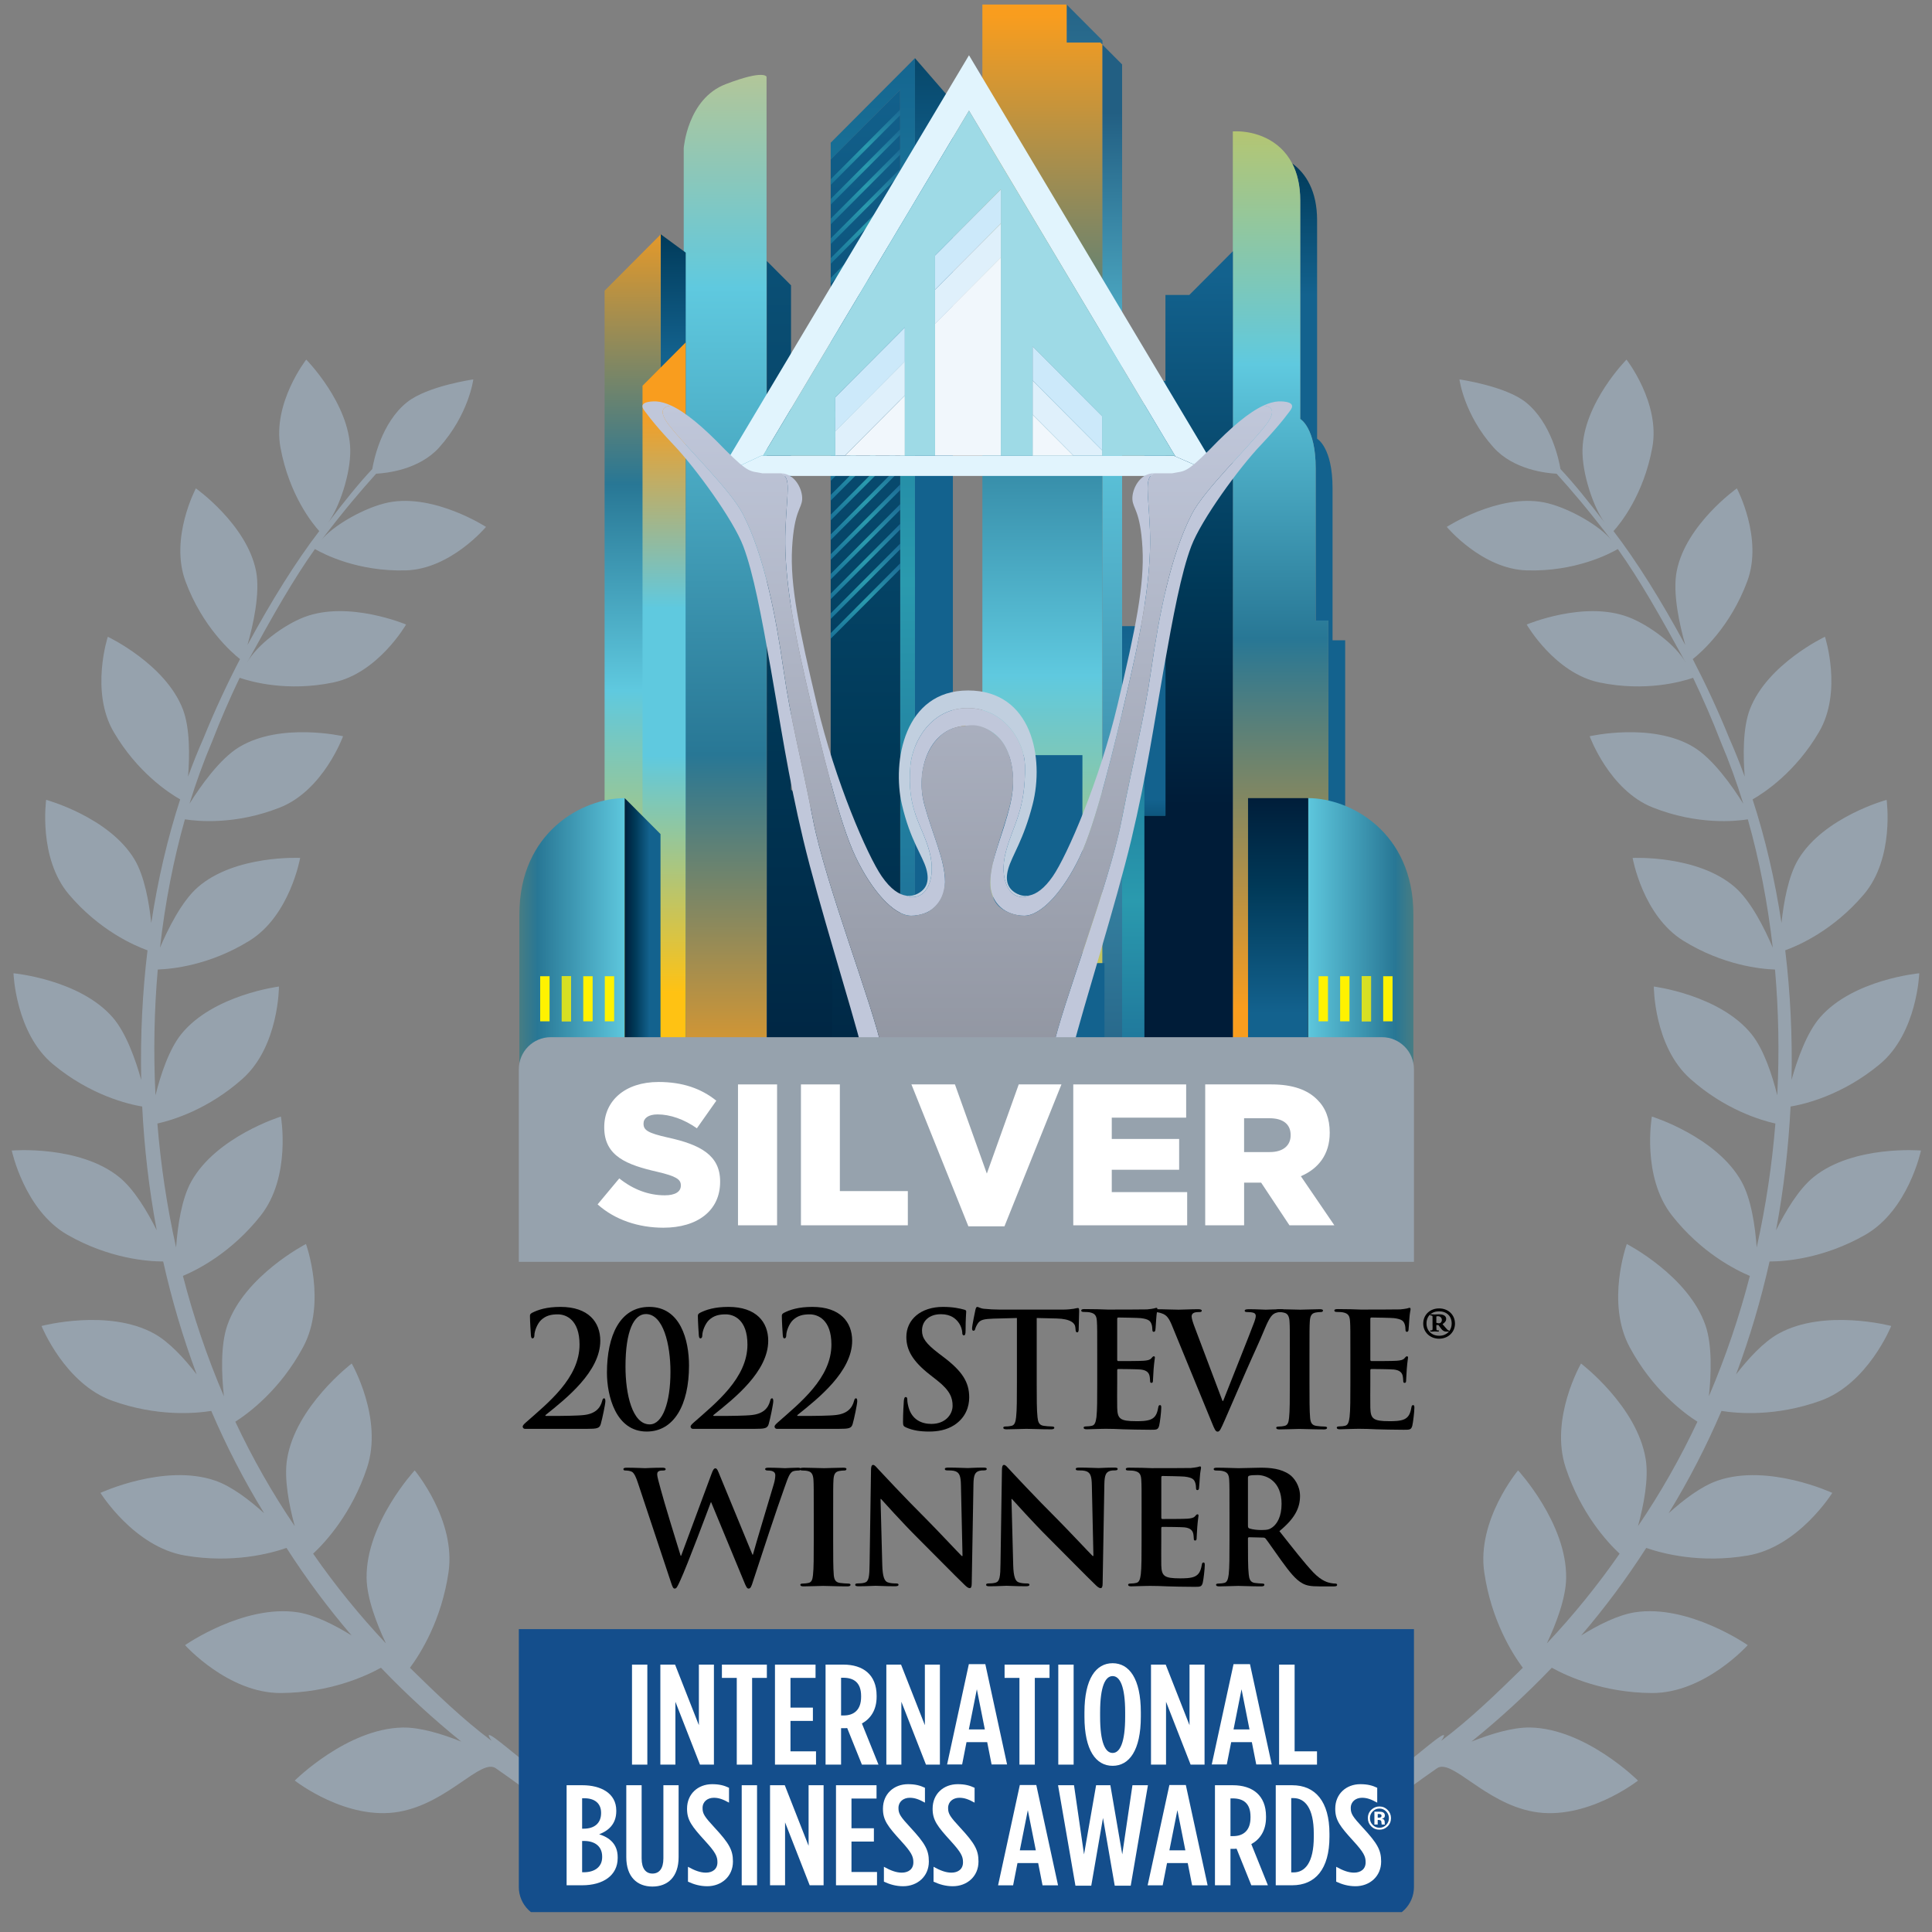 <?xml version="1.0" encoding="UTF-8"?> <svg xmlns="http://www.w3.org/2000/svg" width="65" height="65" viewBox="0 0 65 65" fill="none"><rect x="0" y="0" width="65" height="65" fill="#808080" stroke="none"/><g id="IBA22_Silver_Winner 1" clip-path="url(#clip0_6420_18258)"><path id="Vector" d="M20.645 60.989C19.321 60.634 18.662 60.031 17.674 59.288C17.165 58.905 16.127 57.97 16.538 58.568C15.553 57.831 14.688 56.987 13.792 56.111C14.155 55.623 14.853 54.508 15.089 52.903C15.351 51.142 13.952 49.47 13.952 49.47C13.952 49.47 12.306 51.251 12.334 53.093C12.343 53.769 12.669 54.621 12.984 55.291C12.105 54.357 11.283 53.35 10.535 52.272C10.963 51.872 11.842 50.91 12.348 49.382C12.899 47.724 11.833 45.874 11.833 45.874C11.833 45.874 9.942 47.311 9.658 49.095C9.552 49.754 9.725 50.644 9.917 51.346C9.15 50.218 8.486 49.041 7.917 47.832C8.38 47.536 9.428 46.753 10.196 45.326C11.008 43.822 10.294 41.853 10.294 41.853C10.294 41.853 8.225 42.918 7.647 44.59C7.416 45.259 7.454 46.242 7.533 46.977C6.966 45.652 6.507 44.296 6.154 42.926C6.656 42.716 7.791 42.138 8.768 40.901C9.807 39.588 9.451 37.565 9.451 37.565C9.451 37.565 7.274 38.239 6.433 39.755C6.107 40.341 5.976 41.254 5.924 41.968C5.614 40.578 5.407 39.182 5.295 37.8C5.815 37.684 7.009 37.32 8.16 36.294C9.386 35.203 9.385 33.191 9.385 33.191C9.385 33.191 7.17 33.47 6.101 34.789C5.685 35.302 5.402 36.169 5.231 36.85C5.158 35.408 5.188 33.99 5.308 32.618C5.791 32.602 7.05 32.478 8.39 31.651C9.758 30.808 10.098 28.864 10.098 28.864C10.098 28.864 7.914 28.755 6.659 29.846C6.117 30.317 5.66 31.233 5.383 31.884C5.555 30.366 5.839 28.915 6.221 27.565C6.637 27.632 7.922 27.761 9.42 27.167C10.884 26.587 11.542 24.77 11.542 24.77C11.542 24.77 9.451 24.291 8.054 25.13C7.393 25.526 6.739 26.459 6.375 27.041C6.598 26.315 6.85 25.621 7.129 24.965C7.425 24.199 7.739 23.482 8.063 22.804C8.465 22.942 9.676 23.278 11.208 22.962C12.718 22.652 13.662 21.011 13.662 21.011C13.662 21.011 11.724 20.193 10.235 20.762C9.54 21.028 8.635 21.704 8.31 22.297C9.208 20.658 9.849 19.528 10.595 18.472C10.893 18.644 12.038 19.235 13.652 19.19C15.163 19.149 16.351 17.727 16.351 17.727C16.351 17.727 14.62 16.607 13.087 16.901C12.286 17.056 11.175 17.696 10.799 18.188C11.639 17.089 12.137 16.516 12.655 15.937C13.006 15.92 14.103 15.802 14.774 15.056C15.775 13.941 15.924 12.765 15.924 12.765C15.924 12.765 14.377 12.984 13.689 13.536C12.83 14.227 12.573 15.491 12.525 15.781C12.089 16.241 11.601 16.848 11.027 17.598C11.414 17.093 11.8 15.928 11.784 15.133C11.754 13.565 10.303 12.098 10.303 12.098C10.303 12.098 9.162 13.56 9.435 15.051C9.731 16.668 10.526 17.63 10.741 17.868C9.956 18.891 9.144 20.195 8.326 21.7C8.51 21.052 8.761 19.961 8.615 19.216C8.307 17.646 6.59 16.431 6.59 16.431C6.59 16.431 5.703 18.102 6.239 19.553C6.806 21.086 7.787 21.947 8.075 22.175C7.647 22.998 7.231 23.887 6.84 24.851C6.658 25.261 6.488 25.689 6.327 26.13C6.381 25.443 6.395 24.493 6.152 23.863C5.567 22.34 3.627 21.423 3.627 21.423C3.627 21.423 3.028 23.262 3.824 24.624C4.614 25.975 5.661 26.666 6.062 26.895C5.641 28.186 5.313 29.585 5.089 31.054C5.017 30.366 4.861 29.473 4.524 28.912C3.666 27.486 1.553 26.91 1.553 26.91C1.553 26.91 1.278 28.864 2.318 30.091C3.346 31.304 4.518 31.813 4.963 31.973C4.793 33.378 4.719 34.84 4.751 36.333C4.559 35.647 4.241 34.745 3.791 34.229C2.677 32.949 0.454 32.745 0.454 32.745C0.454 32.745 0.522 34.758 1.783 35.805C3.04 36.85 4.316 37.15 4.784 37.228C4.853 38.604 5.011 39.998 5.273 41.392C4.96 40.764 4.513 40.01 4.012 39.604C2.668 38.516 0.396 38.708 0.396 38.708C0.396 38.708 0.82 40.717 2.273 41.546C3.674 42.345 4.97 42.441 5.49 42.441C5.776 43.719 6.151 44.99 6.617 46.24C6.211 45.715 5.698 45.151 5.188 44.869C3.645 44.015 1.397 44.611 1.397 44.611C1.397 44.611 2.177 46.556 3.783 47.129C5.269 47.661 6.544 47.559 7.108 47.469C7.612 48.646 8.203 49.798 8.888 50.912C8.392 50.464 7.787 50.001 7.237 49.813C5.534 49.228 3.38 50.226 3.38 50.226C3.38 50.226 4.507 52.042 6.223 52.334C7.823 52.606 9.097 52.267 9.639 52.078C10.307 53.12 11.041 54.104 11.831 55.025C11.264 54.673 10.598 54.336 10.028 54.246C8.213 53.962 6.226 55.349 6.226 55.349C6.226 55.349 7.679 56.972 9.455 56.96C11.086 56.948 12.291 56.4 12.817 56.109C13.67 57.002 14.576 57.831 15.52 58.595C14.882 58.339 14.14 58.11 13.543 58.121C11.669 58.158 9.917 59.905 9.917 59.905C9.917 59.905 11.664 61.279 13.446 60.951C15.091 60.648 16.181 59.147 16.681 59.492C18.018 60.417 18.677 61.02 20.385 62.021C19.772 61.661 21.312 61.168 20.645 60.989Z" fill="#96A2AD"></path><path id="Vector_2" d="M44.381 60.989C45.705 60.634 46.364 60.032 47.352 59.289C47.861 58.906 48.899 57.97 48.488 58.569C49.472 57.831 50.338 56.987 51.234 56.111C50.871 55.623 50.173 54.508 49.937 52.903C49.675 51.142 51.074 49.47 51.074 49.47C51.074 49.47 52.72 51.252 52.691 53.094C52.682 53.769 52.356 54.621 52.042 55.291C52.921 54.357 53.742 53.351 54.49 52.272C54.063 51.873 53.184 50.91 52.677 49.382C52.127 47.725 53.192 45.874 53.192 45.874C53.192 45.874 55.084 47.311 55.368 49.095C55.474 49.755 55.3 50.645 55.108 51.346C55.875 50.218 56.54 49.041 57.108 47.832C56.645 47.536 55.597 46.753 54.83 45.327C54.017 43.822 54.732 41.853 54.732 41.853C54.732 41.853 56.801 42.918 57.379 44.59C57.609 45.259 57.572 46.242 57.493 46.977C58.059 45.652 58.519 44.296 58.872 42.927C58.37 42.716 57.234 42.139 56.258 40.902C55.219 39.588 55.575 37.565 55.575 37.565C55.575 37.565 57.752 38.24 58.593 39.755C58.919 40.342 59.05 41.254 59.102 41.968C59.412 40.578 59.619 39.182 59.731 37.8C59.211 37.683 58.017 37.321 56.866 36.294C55.64 35.203 55.641 33.191 55.641 33.191C55.641 33.191 57.856 33.47 58.925 34.789C59.341 35.302 59.624 36.169 59.794 36.851C59.868 35.409 59.838 33.99 59.718 32.619C59.235 32.602 57.976 32.478 56.636 31.651C55.268 30.808 54.928 28.865 54.928 28.865C54.928 28.865 57.112 28.756 58.367 29.846C58.909 30.317 59.366 31.234 59.643 31.884C59.471 30.367 59.187 28.915 58.804 27.566C58.389 27.632 57.103 27.762 55.606 27.167C54.142 26.587 53.483 24.77 53.483 24.77C53.483 24.77 55.575 24.291 56.972 25.13C57.633 25.526 58.287 26.459 58.651 27.042C58.428 26.315 58.175 25.621 57.896 24.965C57.6 24.2 57.286 23.482 56.962 22.804C56.56 22.942 55.349 23.278 53.817 22.962C52.307 22.652 51.364 21.011 51.364 21.011C51.364 21.011 53.302 20.193 54.79 20.763C55.485 21.028 56.391 21.704 56.716 22.298C55.818 20.658 55.177 19.528 54.43 18.472C54.132 18.644 52.988 19.236 51.373 19.19C49.863 19.15 48.675 17.727 48.675 17.727C48.675 17.727 50.406 16.607 51.938 16.901C52.739 17.056 53.851 17.697 54.226 18.188C53.386 17.089 52.889 16.516 52.37 15.938C52.019 15.92 50.922 15.802 50.251 15.056C49.251 13.941 49.102 12.765 49.102 12.765C49.102 12.765 50.649 12.985 51.336 13.536C52.196 14.228 52.453 15.492 52.5 15.781C52.936 16.242 53.424 16.848 53.998 17.598C53.612 17.093 53.225 15.928 53.241 15.133C53.272 13.565 54.722 12.098 54.722 12.098C54.722 12.098 55.864 13.56 55.591 15.051C55.295 16.668 54.5 17.63 54.285 17.868C55.07 18.891 55.882 20.195 56.699 21.7C56.516 21.052 56.264 19.961 56.411 19.216C56.718 17.646 58.435 16.431 58.435 16.431C58.435 16.431 59.323 18.102 58.786 19.553C58.219 21.086 57.238 21.947 56.951 22.175C57.378 22.998 57.795 23.887 58.185 24.85C58.367 25.261 58.538 25.689 58.699 26.13C58.645 25.443 58.631 24.493 58.873 23.863C59.459 22.34 61.399 21.423 61.399 21.423C61.399 21.423 61.998 23.261 61.201 24.623C60.412 25.975 59.364 26.666 58.964 26.895C59.385 28.186 59.713 29.584 59.936 31.053C60.009 30.366 60.164 29.473 60.502 28.912C61.36 27.486 63.473 26.91 63.473 26.91C63.473 26.91 63.748 28.863 62.708 30.09C61.679 31.303 60.507 31.812 60.062 31.972C60.232 33.378 60.306 34.84 60.274 36.333C60.466 35.647 60.785 34.745 61.234 34.229C62.349 32.949 64.571 32.745 64.571 32.745C64.571 32.745 64.504 34.758 63.242 35.805C61.985 36.85 60.709 37.15 60.242 37.228C60.172 38.604 60.014 39.998 59.753 41.392C60.065 40.763 60.512 40.01 61.013 39.604C62.358 38.516 64.629 38.708 64.629 38.708C64.629 38.708 64.206 40.717 62.752 41.546C61.351 42.345 60.055 42.441 59.535 42.441C59.249 43.719 58.875 44.989 58.408 46.24C58.814 45.715 59.328 45.151 59.837 44.869C61.38 44.015 63.628 44.611 63.628 44.611C63.628 44.611 62.848 46.556 61.242 47.129C59.756 47.661 58.481 47.559 57.917 47.469C57.414 48.645 56.822 49.798 56.138 50.913C56.634 50.464 57.239 50.001 57.789 49.813C59.492 49.229 61.645 50.226 61.645 50.226C61.645 50.226 60.519 52.042 58.802 52.334C57.202 52.606 55.928 52.267 55.386 52.078C54.718 53.12 53.984 54.104 53.195 55.025C53.762 54.673 54.428 54.336 54.998 54.245C56.812 53.962 58.8 55.349 58.8 55.349C58.8 55.349 57.347 56.972 55.571 56.96C53.94 56.949 52.734 56.4 52.209 56.109C51.355 57.002 50.45 57.831 49.505 58.595C50.143 58.34 50.886 58.11 51.483 58.12C53.356 58.158 55.108 59.906 55.108 59.906C55.108 59.906 53.361 61.279 51.58 60.951C49.935 60.648 48.845 59.146 48.344 59.493C47.007 60.417 46.349 61.02 44.64 62.021C45.254 61.661 43.714 61.168 44.381 60.989Z" fill="#96A2AD"></path><g id="Group"><g id="Group_2"><path id="Vector_3" d="M40.091 21.066H37.728V37.294H40.091V21.066Z" fill="url(#paint0_linear_6420_18258)"></path></g><path id="Vector_4" d="M25.79 2.584V37.294H23.003V4.989C23.003 4.989 23.125 3.324 24.416 2.831C25.727 2.329 25.79 2.584 25.79 2.584Z" fill="url(#paint1_linear_6420_18258)"></path><g id="Group_3"><path id="Vector_5" d="M20.341 9.78V37.295H22.231V7.883L20.341 9.78Z" fill="url(#paint2_linear_6420_18258)"></path></g><g id="Group_4"><path id="Vector_6" d="M22.231 37.295H23.07V8.499L22.231 7.883V37.295Z" fill="url(#paint3_linear_6420_18258)"></path></g><g id="Group_5"><path id="Vector_7" d="M35.886 1.433H37.02L37.091 1.504V1.362L35.886 0.152V1.433Z" fill="url(#paint4_linear_6420_18258)"></path></g><g id="Group_6"><path id="Vector_8" d="M33.051 0.152V37.294H37.091V1.504L37.02 1.433H35.886V0.152H33.051Z" fill="url(#paint5_linear_6420_18258)"></path></g><g id="Group_7"><path id="Vector_9" d="M37.752 2.168L37.091 1.504V37.294H37.752V2.168Z" fill="url(#paint6_linear_6420_18258)"></path></g><g id="Group_8"><g id="Group_9"><path id="Vector_10" d="M43.745 6.745V14.096C43.745 14.096 44.265 14.38 44.265 15.756V20.878H44.69V37.295H45.257V21.541H44.832V16.42C44.832 15.044 44.312 14.76 44.312 14.76V7.409C44.312 6.433 43.943 5.839 43.473 5.496C43.641 5.818 43.745 6.227 43.745 6.745Z" fill="url(#paint7_linear_6420_18258)"></path></g><g id="Group_10"><path id="Vector_11" d="M41.477 4.421V37.295H44.69V20.877H44.265V15.756C44.265 14.38 43.745 14.096 43.745 14.096V6.745C43.745 6.227 43.641 5.818 43.473 5.496C43.041 4.665 42.187 4.418 41.596 4.418C41.555 4.418 41.516 4.419 41.477 4.421Z" fill="url(#paint8_linear_6420_18258)"></path></g><g id="Group_11"><path id="Vector_12" d="M40.014 9.923H39.21V12.816V27.441H38.502V37.296H41.478V8.453L40.014 9.923Z" fill="url(#paint9_linear_6420_18258)"></path></g><g id="Group_12"><g id="Group_13"><g id="Group_14"><path id="Vector_13" d="M39.21 12.816H38.502V27.441H39.21V12.816Z" fill="url(#paint10_linear_6420_18258)"></path></g></g></g></g><g id="Group_15"><path id="Vector_14" d="M27.948 4.802V5.372L30.287 3.024V37.297H30.783V1.957L27.948 4.802Z" fill="url(#paint11_linear_6420_18258)"></path></g><g id="Group_16"><path id="Vector_15" d="M30.783 37.297H32.059V3.427L30.783 1.957V37.297Z" fill="url(#paint12_linear_6420_18258)"></path></g><g id="Group_17"><path id="Vector_16" d="M27.948 5.367V6.031V6.221V6.695V6.884V7.359V7.549V8.023V8.212V8.687V8.876V9.351V9.54V10.015V10.204V10.678V10.868V11.342V11.532V12.006V12.196V12.67V12.86V13.334V13.524V13.998V14.188V14.662V14.852V15.326V15.516V15.99V16.18V16.654V16.843V17.318V17.508V17.982V18.171V18.646V18.835V19.31V19.499V19.973V20.163V20.637V20.827V21.302V21.491V37.292H30.287V19.144V18.954V18.48V18.29V17.816V17.626V17.152V16.962V16.488V16.298V15.824V15.634V15.16V14.97V14.496V14.306V13.832V13.642V13.168V12.979V12.504V12.315V11.84V11.651V11.177V10.987V10.513V10.323V9.849V9.659V9.185V8.995V8.521V8.331V7.857V7.667V7.193V7.003V6.529V6.339V5.865V5.675V5.201V5.011V4.537V4.347V3.873V3.684V3.02L27.948 5.367Z" fill="url(#paint13_linear_6420_18258)"></path></g><g id="Group_18"><g id="Group_19"><path id="Vector_17" d="M27.948 6.031V6.221L30.287 3.873V3.684L27.948 6.031Z" fill="url(#paint14_linear_6420_18258)"></path></g><g id="Group_20"><path id="Vector_18" d="M27.948 6.695V6.885L30.287 4.537V4.348L27.948 6.695Z" fill="url(#paint15_linear_6420_18258)"></path></g><g id="Group_21"><path id="Vector_19" d="M27.948 7.359V7.549L30.287 5.201V5.012L27.948 7.359Z" fill="url(#paint16_linear_6420_18258)"></path></g><g id="Group_22"><path id="Vector_20" d="M27.948 8.023V8.213L30.287 5.866V5.676L27.948 8.023Z" fill="url(#paint17_linear_6420_18258)"></path></g><g id="Group_23"><path id="Vector_21" d="M27.948 8.687V8.877L30.287 6.53V6.34L27.948 8.687Z" fill="url(#paint18_linear_6420_18258)"></path></g><g id="Group_24"><path id="Vector_22" d="M27.948 9.351V9.541L30.287 7.194V7.004L27.948 9.351Z" fill="url(#paint19_linear_6420_18258)"></path></g><g id="Group_25"><path id="Vector_23" d="M27.948 10.015V10.205L30.287 7.858V7.668L27.948 10.015Z" fill="url(#paint20_linear_6420_18258)"></path></g><g id="Group_26"><path id="Vector_24" d="M27.948 10.679V10.869L30.287 8.522V8.332L27.948 10.679Z" fill="url(#paint21_linear_6420_18258)"></path></g><g id="Group_27"><path id="Vector_25" d="M27.948 11.344V11.533L30.287 9.186V8.996L27.948 11.344Z" fill="url(#paint22_linear_6420_18258)"></path></g><g id="Group_28"><path id="Vector_26" d="M27.948 12.008V12.197L30.287 9.85V9.66L27.948 12.008Z" fill="url(#paint23_linear_6420_18258)"></path></g><g id="Group_29"><path id="Vector_27" d="M27.948 12.668V12.858L30.287 10.51V10.32L27.948 12.668Z" fill="url(#paint24_linear_6420_18258)"></path></g><g id="Group_30"><path id="Vector_28" d="M27.948 13.332V13.521L30.287 11.174V10.984L27.948 13.332Z" fill="url(#paint25_linear_6420_18258)"></path></g><g id="Group_31"><path id="Vector_29" d="M27.948 13.996V14.186L30.287 11.838V11.648L27.948 13.996Z" fill="url(#paint26_linear_6420_18258)"></path></g><g id="Group_32"><path id="Vector_30" d="M27.948 14.66V14.85L30.287 12.502V12.312L27.948 14.66Z" fill="url(#paint27_linear_6420_18258)"></path></g><g id="Group_33"><path id="Vector_31" d="M27.948 15.324V15.514L30.287 13.166V12.977L27.948 15.324Z" fill="url(#paint28_linear_6420_18258)"></path></g><g id="Group_34"><path id="Vector_32" d="M27.948 15.988V16.178L30.287 13.831V13.641L27.948 15.988Z" fill="url(#paint29_linear_6420_18258)"></path></g><g id="Group_35"><path id="Vector_33" d="M27.948 16.652V16.842L30.287 14.494V14.305L27.948 16.652Z" fill="url(#paint30_linear_6420_18258)"></path></g><g id="Group_36"><path id="Vector_34" d="M27.948 17.316V17.506L30.287 15.159V14.969L27.948 17.316Z" fill="url(#paint31_linear_6420_18258)"></path></g><g id="Group_37"><path id="Vector_35" d="M27.948 17.98V18.17L30.287 15.822V15.633L27.948 17.98Z" fill="url(#paint32_linear_6420_18258)"></path></g><g id="Group_38"><path id="Vector_36" d="M27.948 18.644V18.834L30.287 16.487V16.297L27.948 18.644Z" fill="url(#paint33_linear_6420_18258)"></path></g><g id="Group_39"><path id="Vector_37" d="M27.948 19.308V19.498L30.287 17.151V16.961L27.948 19.308Z" fill="url(#paint34_linear_6420_18258)"></path></g><g id="Group_40"><path id="Vector_38" d="M27.948 19.972V20.162L30.287 17.814V17.625L27.948 19.972Z" fill="url(#paint35_linear_6420_18258)"></path></g><g id="Group_41"><path id="Vector_39" d="M27.948 20.637V20.826L30.287 18.479V18.289L27.948 20.637Z" fill="url(#paint36_linear_6420_18258)"></path></g><g id="Group_42"><path id="Vector_40" d="M27.948 21.301V21.49L30.287 19.143V18.953L27.948 21.301Z" fill="url(#paint37_linear_6420_18258)"></path></g></g><g id="Group_43"><path id="Vector_41" d="M43.445 28.723H42.17V37.296H43.445V28.723Z" fill="url(#paint38_linear_6420_18258)"></path></g><g id="Group_44"><path id="Vector_42" d="M21.617 12.978V37.292H23.07V11.52L21.617 12.978Z" fill="url(#paint39_linear_6420_18258)"></path></g><g id="Group_45"><path id="Vector_43" d="M25.798 37.292H27.994V27.828L26.613 26.565V9.599L25.798 8.781V37.292Z" fill="url(#paint40_linear_6420_18258)"></path></g><g id="Group_46"><g id="Group_47"><path id="Vector_44" d="M17.474 30.764V37.294H21.017V26.852C19.6 26.852 17.474 27.99 17.474 30.764Z" fill="url(#paint41_linear_6420_18258)"></path></g><g id="Group_48"><path id="Vector_45" d="M21.017 37.294H22.222V28.061L21.017 26.852V37.294Z" fill="url(#paint42_linear_6420_18258)"></path></g><g id="Group_49"><g id="Group_50"><path id="Vector_46" d="M20.663 32.844H20.348V34.361H20.663V32.844Z" fill="#FFF200"></path></g><g id="Group_51"><path id="Vector_47" d="M20.663 35.277H20.348V36.795H20.663V35.277Z" fill="#FFF200"></path></g><g id="Group_52"><path id="Vector_48" d="M19.939 32.844H19.623V34.361H19.939V32.844Z" fill="#FFF200"></path></g><g id="Group_53"><path id="Vector_49" d="M19.939 35.277H19.623V36.795H19.939V35.277Z" fill="#FFF200"></path></g><g id="Group_54"><g id="Group_55" opacity="0.8"><g id="Group_56"><path id="Vector_50" d="M19.214 32.844H18.899V34.361H19.214V32.844Z" fill="#FFF200"></path><g id="Group_57"><path id="Vector_51" d="M19.214 32.844H18.899V34.361H19.214V32.844Z" fill="#FFF200"></path></g></g></g></g><g id="Group_58"><path id="Vector_52" d="M19.214 35.277H18.899V36.795H19.214V35.277Z" fill="#FFF200"></path></g><g id="Group_59"><path id="Vector_53" d="M18.49 32.844H18.174V34.361H18.49V32.844Z" fill="#FFF200"></path></g><g id="Group_60"><path id="Vector_54" d="M18.49 35.277H18.174V36.795H18.49V35.277Z" fill="#FFF200"></path></g></g></g><g id="Group_61"><path id="Vector_55" d="M33.419 25.406V37.296H37.159L37.159 32.402H36.417V25.406H33.419Z" fill="url(#paint43_linear_6420_18258)"></path></g><g id="Group_62"><g id="Group_63"><path id="Vector_56" d="M47.552 30.764V37.294H44.008V26.852C45.426 26.852 47.552 27.99 47.552 30.764Z" fill="url(#paint44_linear_6420_18258)"></path></g><g id="Group_64"><path id="Vector_57" d="M44.008 37.294H42.804V28.061L44.008 26.852V37.294Z" fill="url(#paint45_linear_6420_18258)"></path><path id="Vector_58" d="M44.008 26.852H41.989V37.294H44.008V26.852Z" fill="url(#paint46_linear_6420_18258)"></path></g><g id="Group_65"><g id="Group_66"><path id="Vector_59" d="M44.678 32.844H44.363V34.361H44.678V32.844Z" fill="#FFF200"></path></g><g id="Group_67"><path id="Vector_60" d="M44.678 35.277H44.363V36.795H44.678V35.277Z" fill="#FFF200"></path></g><g id="Group_68"><path id="Vector_61" d="M45.402 32.844H45.087V34.361H45.402V32.844Z" fill="#FFF200"></path></g><g id="Group_69"><path id="Vector_62" d="M45.402 35.277H45.087V36.795H45.402V35.277Z" fill="#FFF200"></path></g><g id="Group_70"><g id="Group_71" opacity="0.8"><g id="Group_72"><path id="Vector_63" d="M46.127 32.844H45.812V34.361H46.127V32.844Z" fill="#FFF200"></path><g id="Group_73"><path id="Vector_64" d="M46.127 32.844H45.812V34.361H46.127V32.844Z" fill="#FFF200"></path></g></g></g></g><g id="Group_74"><path id="Vector_65" d="M46.127 35.277H45.812V36.795H46.127V35.277Z" fill="#FFF200"></path></g><g id="Group_75"><path id="Vector_66" d="M46.851 32.844H46.536V34.361H46.851V32.844Z" fill="#FFF200"></path></g><g id="Group_76"><path id="Vector_67" d="M46.851 35.277H46.536V36.795H46.851V35.277Z" fill="#FFF200"></path></g></g></g><g id="Group_77"><path id="Vector_68" d="M25.672 15.33L32.601 3.722L39.544 15.354L41.048 16.011L32.601 1.859L24.154 16.011L25.614 15.33H25.672Z" fill="#E1F4FD"></path><path id="Vector_69" d="M39.544 15.356L39.49 15.332H25.672H25.614L24.154 16.013H25.266H32.601H39.936H41.048L39.544 15.356Z" fill="#E1F4FD"></path><g id="Group_78"><path id="Vector_70" d="M39.544 15.354L32.601 3.723L25.672 15.331H28.104V13.36L30.442 11.013V15.331H31.459V8.595L33.672 6.374V15.331H34.742V11.658L37.08 14.005V15.331H39.49L39.544 15.354Z" fill="#9EDAE6"></path><path id="Vector_71" d="M28.104 14.509L30.442 12.162V11.016L28.104 13.362V14.509Z" fill="#CCE9FA"></path><path id="Vector_72" d="M34.742 11.656V12.803L37.08 15.149V14.003L34.742 11.656Z" fill="#CCE9FA"></path><path id="Vector_73" d="M31.459 9.743L33.672 7.521V6.375L31.459 8.596V9.743Z" fill="#CCE9FA"></path><path id="Vector_74" d="M28.104 15.327H28.425L30.442 13.303V12.156L28.104 14.503V15.327Z" fill="#DFF0FB"></path><path id="Vector_75" d="M34.742 13.951L36.117 15.33H37.08V15.151L34.742 12.805V13.951Z" fill="#DFF0FB"></path><path id="Vector_76" d="M31.459 10.891L33.672 8.67V7.523L31.459 9.745V10.891Z" fill="#DFF0FB"></path><path id="Vector_77" d="M30.442 15.329V13.305L28.425 15.329H30.442Z" fill="#F1F7FC"></path><path id="Vector_78" d="M34.742 13.953V15.332H36.117L34.742 13.953Z" fill="#F1F7FC"></path><path id="Vector_79" d="M31.459 15.328H33.672V8.664L31.459 10.885V15.328Z" fill="#F1F7FC"></path><path id="Vector_80" d="M38.83 15.922C38.33 15.922 38.08 16.477 38.098 16.8C38.116 17.122 38.365 17.176 38.437 18.43C38.508 19.684 38.205 21.152 37.598 23.714C36.991 26.276 35.903 28.784 35.421 29.482C35.132 29.901 34.862 30.081 34.631 30.128C34.601 30.143 34.57 30.156 34.537 30.163C33.948 30.297 33.6 29.572 33.841 28.658C34.082 27.745 34.511 27.261 34.484 25.756C34.47 24.949 33.788 23.822 32.556 23.822C31.325 23.822 30.701 24.952 30.629 25.756C30.495 27.261 31.03 27.745 31.272 28.658C31.512 29.572 31.164 30.297 30.575 30.163C30.549 30.157 30.523 30.147 30.497 30.135C30.257 30.103 29.972 29.927 29.665 29.483C29.183 28.784 28.095 26.276 27.488 23.714C26.881 21.152 26.578 19.684 26.649 18.43C26.721 17.176 26.97 17.122 26.988 16.8C27.006 16.484 26.766 15.947 26.287 15.924C26.621 16.087 26.48 16.519 26.426 17.803C26.373 19.093 26.587 20.651 27.122 22.962C27.657 25.273 28.247 27.691 28.782 28.82C29.317 29.948 30.067 30.808 30.656 30.808C31.245 30.808 31.795 30.432 31.795 29.68C31.795 28.927 31.387 28.121 31.102 27.082C30.794 25.964 31.227 24.413 32.601 24.413C33.958 24.413 34.261 25.918 33.993 27.046C33.725 28.175 33.317 28.927 33.317 29.68C33.317 30.432 33.868 30.808 34.457 30.808C35.046 30.808 35.795 29.948 36.331 28.82C36.866 27.691 37.455 25.273 37.991 22.962C38.526 20.651 38.74 19.093 38.687 17.803C38.633 16.513 38.49 16.083 38.83 15.922Z" fill="#C0C7DA"></path><path id="Vector_81" d="M31.271 28.658C31.03 27.745 30.495 27.261 30.629 25.756C30.701 24.951 31.325 23.822 32.556 23.822C33.788 23.822 34.47 24.949 34.484 25.756C34.51 27.261 34.082 27.745 33.841 28.658C33.6 29.572 33.948 30.297 34.537 30.163C34.569 30.155 34.601 30.143 34.631 30.127C34.477 30.158 34.339 30.131 34.225 30.073C33.939 29.93 33.796 29.68 33.921 29.232C34.046 28.784 34.433 28.272 34.742 27.064C35.139 25.515 34.729 23.23 32.57 23.23C30.41 23.23 30.013 25.635 30.343 27.064C30.624 28.279 31.039 28.784 31.164 29.232C31.289 29.68 31.146 29.93 30.861 30.073C30.757 30.126 30.634 30.153 30.497 30.135C30.523 30.147 30.548 30.157 30.575 30.163C31.164 30.297 31.512 29.572 31.271 28.658Z" fill="#C1CFDF"></path><path id="Vector_82" d="M32.478 24.41C32.478 24.41 32.416 24.41 32.307 24.437C32.362 24.427 32.419 24.419 32.478 24.415V24.41Z" fill="#FFD818"></path></g><path id="Vector_83" d="M35.39 39.902C35.467 38.191 35.714 36.783 36.081 35.324C36.456 33.837 37.545 30.415 38.062 28.248C38.58 26.08 38.83 24.325 39.151 22.516C39.472 20.706 39.74 19.273 40.079 18.378C40.418 17.482 41.685 15.744 42.417 14.974C43.148 14.204 43.434 13.774 43.434 13.774C43.63 13.469 43.005 13.505 43.005 13.505C42.852 13.515 42.686 13.562 42.508 13.644C42.724 13.663 42.99 13.776 42.592 14.293C42 15.064 40.52 16.469 40.093 17.303C39.38 18.7 38.997 20.689 38.737 22.498C38.477 24.307 38.157 25.418 37.738 27.585C37.319 29.753 35.717 33.837 35.413 35.324C35.131 36.707 34.907 38.276 34.831 39.902H35.39Z" fill="#C0C7DA"></path><path id="Vector_84" d="M22.669 14.974C23.401 15.744 24.668 17.482 25.007 18.378C25.346 19.273 25.614 20.706 25.935 22.516C26.256 24.325 26.506 26.08 27.024 28.248C27.541 30.415 28.63 33.837 29.005 35.324C29.373 36.782 29.619 38.191 29.696 39.902H30.383C30.315 38.191 29.976 36.782 29.678 35.324C29.375 33.837 27.773 29.753 27.354 27.585C26.935 25.418 26.615 24.307 26.355 22.498C26.094 20.689 25.712 18.7 24.998 17.303C24.572 16.469 23.092 15.064 22.5 14.293C22.105 13.78 22.363 13.665 22.58 13.645C22.4 13.562 22.234 13.515 22.08 13.505C22.08 13.505 21.456 13.47 21.652 13.774C21.652 13.774 21.938 14.204 22.669 14.974Z" fill="#C0C7DA"></path><path id="Vector_85" d="M24.998 17.303C25.712 18.7 26.095 20.689 26.355 22.498C26.615 24.307 26.935 25.418 27.354 27.585C27.773 29.753 29.375 33.837 29.678 35.324C29.976 36.783 30.315 38.192 30.383 39.902H34.831C34.908 38.277 35.132 36.707 35.414 35.324C35.717 33.837 37.319 29.753 37.738 27.585C38.157 25.418 38.477 24.307 38.737 22.498C38.998 20.689 39.38 18.7 40.094 17.303C40.52 16.469 42 15.064 42.592 14.294C42.99 13.776 42.725 13.663 42.508 13.645C42.022 13.868 41.434 14.358 40.704 15.118C39.865 15.96 39.847 15.834 39.437 15.924H38.83C38.491 16.085 38.633 16.515 38.687 17.805C38.74 19.094 38.526 20.653 37.991 22.964C37.456 25.275 36.867 27.693 36.331 28.822C35.796 29.95 35.046 30.81 34.457 30.81C34.238 30.81 33.971 30.724 33.842 30.653C33.646 30.546 33.514 30.437 33.414 30.197C33.298 29.918 33.283 29.709 33.367 29.219C33.46 28.683 33.856 27.63 33.994 27.029C34.273 25.818 33.855 25.073 33.623 24.84C33.066 24.281 32.607 24.407 32.476 24.419C31.952 24.467 31.703 24.661 31.488 24.91C31.186 25.259 30.818 26.05 31.102 27.084C31.387 28.123 31.796 28.929 31.796 29.682C31.766 29.894 31.743 30.36 31.218 30.681C31.117 30.733 30.854 30.81 30.656 30.81C30.067 30.81 29.317 29.95 28.782 28.822C28.247 27.693 27.658 25.275 27.122 22.964C26.587 20.653 26.373 19.095 26.426 17.805C26.48 16.52 26.621 16.089 26.288 15.926C26.277 15.926 26.267 15.924 26.257 15.924H25.65C25.239 15.834 25.222 15.96 24.383 15.118C23.653 14.359 23.066 13.869 22.58 13.645C22.363 13.665 22.105 13.78 22.5 14.294C23.092 15.064 24.572 16.469 24.998 17.303Z" fill="url(#paint47_linear_6420_18258)"></path></g></g><g id="Group_79"><path id="Vector_86" d="M17.659 48.072C17.622 48.072 17.585 48.04 17.585 47.997C17.585 47.954 17.638 47.906 17.691 47.858C18.437 47.2 19.498 46.365 19.498 45.237C19.498 44.391 19.035 44.22 18.768 44.22C18.539 44.22 18.363 44.263 18.203 44.413C18.075 44.536 17.979 44.787 17.979 44.926C17.979 44.98 17.963 45.028 17.91 45.028C17.883 45.028 17.867 44.99 17.862 44.926C17.857 44.878 17.83 44.434 17.83 44.279C17.83 44.231 17.835 44.209 17.894 44.172C18.102 44.065 18.39 43.969 18.858 43.969C19.797 43.969 20.196 44.482 20.196 45.108C20.196 46.146 19.05 47.05 18.363 47.601C18.336 47.623 18.347 47.638 18.374 47.638H18.736C18.826 47.638 19.456 47.633 19.653 47.606C20.02 47.564 20.196 47.382 20.26 47.13C20.276 47.066 20.292 47.045 20.324 47.045C20.361 47.045 20.367 47.093 20.367 47.146C20.367 47.232 20.265 47.729 20.212 47.911C20.17 48.056 20.084 48.072 19.749 48.072H17.659V48.072Z" fill="black"></path><path id="Vector_87" d="M21.758 48.163C20.708 48.163 20.42 46.943 20.42 46.184C20.42 44.937 20.857 43.969 21.843 43.969C22.898 43.969 23.181 45.092 23.181 45.943C23.181 47.27 22.674 48.163 21.758 48.163ZM21.731 44.21C21.331 44.21 21.044 44.761 21.044 45.98C21.044 46.906 21.273 47.922 21.859 47.922C22.291 47.922 22.557 47.189 22.557 46.151C22.557 45.226 22.312 44.21 21.731 44.21Z" fill="black"></path><path id="Vector_88" d="M23.309 48.072C23.271 48.072 23.234 48.04 23.234 47.997C23.234 47.954 23.287 47.906 23.341 47.858C24.087 47.2 25.147 46.365 25.147 45.237C25.147 44.391 24.684 44.22 24.417 44.22C24.188 44.22 24.012 44.263 23.852 44.413C23.724 44.536 23.628 44.787 23.628 44.926C23.628 44.98 23.613 45.028 23.559 45.028C23.532 45.028 23.517 44.99 23.511 44.926C23.506 44.878 23.479 44.434 23.479 44.279C23.479 44.231 23.485 44.209 23.543 44.172C23.751 44.065 24.039 43.969 24.508 43.969C25.446 43.969 25.846 44.482 25.846 45.108C25.846 46.146 24.7 47.05 24.012 47.601C23.985 47.623 23.996 47.638 24.023 47.638H24.385C24.476 47.638 25.105 47.633 25.302 47.606C25.67 47.564 25.846 47.382 25.91 47.13C25.926 47.066 25.942 47.045 25.974 47.045C26.011 47.045 26.016 47.093 26.016 47.146C26.016 47.232 25.915 47.729 25.862 47.911C25.819 48.056 25.734 48.072 25.398 48.072H23.309V48.072Z" fill="black"></path><path id="Vector_89" d="M26.133 48.072C26.096 48.072 26.059 48.04 26.059 47.997C26.059 47.954 26.112 47.906 26.165 47.858C26.911 47.2 27.972 46.365 27.972 45.237C27.972 44.391 27.509 44.22 27.242 44.22C27.013 44.22 26.837 44.263 26.677 44.413C26.549 44.536 26.453 44.787 26.453 44.926C26.453 44.98 26.437 45.028 26.384 45.028C26.357 45.028 26.341 44.99 26.336 44.926C26.331 44.878 26.304 44.434 26.304 44.279C26.304 44.231 26.309 44.209 26.368 44.172C26.576 44.065 26.863 43.969 27.332 43.969C28.271 43.969 28.67 44.482 28.67 45.108C28.67 46.146 27.524 47.05 26.837 47.601C26.81 47.623 26.821 47.638 26.848 47.638H27.21C27.301 47.638 27.93 47.633 28.127 47.606C28.495 47.564 28.67 47.382 28.734 47.13C28.75 47.066 28.766 47.045 28.798 47.045C28.835 47.045 28.841 47.093 28.841 47.146C28.841 47.232 28.74 47.729 28.686 47.911C28.644 48.056 28.558 48.072 28.223 48.072H26.133V48.072Z" fill="black"></path><path id="Vector_90" d="M30.482 48.024C30.397 47.986 30.381 47.959 30.381 47.842C30.381 47.547 30.402 47.227 30.408 47.141C30.413 47.061 30.429 47.002 30.471 47.002C30.519 47.002 30.525 47.05 30.525 47.093C30.525 47.163 30.546 47.275 30.573 47.366C30.69 47.762 31.005 47.906 31.335 47.906C31.814 47.906 32.049 47.58 32.049 47.296C32.049 47.034 31.969 46.788 31.527 46.44L31.282 46.248C30.695 45.788 30.493 45.413 30.493 44.98C30.493 44.391 30.983 43.969 31.724 43.969C32.07 43.969 32.294 44.022 32.433 44.06C32.481 44.071 32.507 44.086 32.507 44.124C32.507 44.194 32.486 44.349 32.486 44.766C32.486 44.884 32.47 44.926 32.427 44.926C32.39 44.926 32.374 44.894 32.374 44.83C32.374 44.782 32.347 44.616 32.236 44.477C32.156 44.376 32.001 44.215 31.655 44.215C31.26 44.215 31.02 44.445 31.02 44.766C31.02 45.012 31.143 45.199 31.585 45.536L31.734 45.649C32.379 46.135 32.608 46.505 32.608 47.013C32.608 47.323 32.491 47.692 32.108 47.944C31.841 48.115 31.543 48.163 31.26 48.163C30.951 48.163 30.711 48.125 30.482 48.024Z" fill="black"></path><path id="Vector_91" d="M34.213 44.343L33.419 44.364C33.11 44.375 32.982 44.402 32.902 44.52C32.849 44.6 32.822 44.664 32.811 44.707C32.8 44.75 32.785 44.771 32.752 44.771C32.715 44.771 32.705 44.745 32.705 44.686C32.705 44.6 32.806 44.113 32.816 44.071C32.833 44.001 32.848 43.969 32.88 43.969C32.923 43.969 32.977 44.022 33.11 44.033C33.264 44.049 33.467 44.06 33.643 44.06H35.753C35.924 44.06 36.041 44.044 36.121 44.033C36.201 44.017 36.243 44.006 36.265 44.006C36.302 44.006 36.307 44.038 36.307 44.119C36.307 44.231 36.291 44.6 36.291 44.739C36.286 44.793 36.276 44.825 36.243 44.825C36.201 44.825 36.19 44.798 36.185 44.718L36.179 44.659C36.169 44.52 36.025 44.37 35.55 44.359L34.879 44.343V46.536C34.879 47.029 34.879 47.451 34.906 47.681C34.922 47.831 34.953 47.949 35.114 47.97C35.188 47.981 35.305 47.992 35.385 47.992C35.444 47.992 35.471 48.008 35.471 48.034C35.471 48.072 35.428 48.088 35.369 48.088C35.018 48.088 34.682 48.072 34.532 48.072C34.41 48.072 34.074 48.088 33.861 48.088C33.792 48.088 33.754 48.072 33.754 48.034C33.754 48.008 33.776 47.992 33.84 47.992C33.92 47.992 33.983 47.981 34.032 47.97C34.138 47.949 34.17 47.831 34.186 47.676C34.213 47.451 34.213 47.029 34.213 46.536V44.343H34.213Z" fill="black"></path><path id="Vector_92" d="M36.915 45.594C36.915 44.781 36.915 44.631 36.904 44.46C36.894 44.278 36.851 44.192 36.675 44.155C36.633 44.144 36.542 44.139 36.467 44.139C36.409 44.139 36.377 44.128 36.377 44.091C36.377 44.053 36.414 44.043 36.494 44.043C36.638 44.043 36.792 44.048 36.926 44.048C37.064 44.053 37.187 44.059 37.261 44.059C37.432 44.059 38.492 44.059 38.594 44.053C38.695 44.043 38.78 44.032 38.823 44.021C38.849 44.016 38.882 44 38.908 44C38.935 44 38.94 44.021 38.94 44.048C38.94 44.086 38.913 44.15 38.898 44.396C38.892 44.449 38.882 44.685 38.871 44.749C38.865 44.776 38.855 44.808 38.818 44.808C38.78 44.808 38.77 44.781 38.77 44.733C38.77 44.695 38.764 44.604 38.738 44.54C38.7 44.444 38.647 44.38 38.381 44.347C38.29 44.337 37.73 44.326 37.624 44.326C37.597 44.326 37.587 44.342 37.587 44.38V45.733C37.587 45.77 37.592 45.792 37.624 45.792C37.741 45.792 38.354 45.792 38.477 45.781C38.604 45.771 38.684 45.755 38.733 45.701C38.77 45.658 38.791 45.631 38.818 45.631C38.839 45.631 38.855 45.642 38.855 45.674C38.855 45.706 38.834 45.792 38.812 46.065C38.807 46.172 38.791 46.386 38.791 46.423C38.791 46.466 38.791 46.525 38.743 46.525C38.706 46.525 38.695 46.504 38.695 46.477C38.69 46.423 38.69 46.354 38.674 46.284C38.647 46.177 38.573 46.097 38.376 46.076C38.274 46.065 37.747 46.059 37.619 46.059C37.592 46.059 37.587 46.081 37.587 46.113V46.536C37.587 46.718 37.581 47.21 37.587 47.365C37.597 47.734 37.683 47.814 38.226 47.814C38.365 47.814 38.589 47.814 38.727 47.75C38.866 47.685 38.93 47.573 38.967 47.354C38.978 47.295 38.989 47.274 39.026 47.274C39.069 47.274 39.069 47.316 39.069 47.37C39.069 47.493 39.026 47.857 38.999 47.964C38.962 48.103 38.914 48.103 38.711 48.103C38.312 48.103 38.019 48.092 37.789 48.087C37.56 48.076 37.395 48.071 37.235 48.071C37.176 48.071 37.059 48.071 36.931 48.076C36.809 48.076 36.67 48.087 36.563 48.087C36.494 48.087 36.457 48.071 36.457 48.033C36.457 48.007 36.478 47.99 36.542 47.99C36.622 47.99 36.686 47.98 36.734 47.969C36.841 47.948 36.867 47.83 36.889 47.675C36.915 47.45 36.915 47.028 36.915 46.535V45.594H36.915Z" fill="black"></path><path id="Vector_93" d="M39.42 44.571C39.297 44.277 39.207 44.218 39.015 44.165C38.935 44.143 38.849 44.143 38.807 44.143C38.759 44.143 38.743 44.127 38.743 44.095C38.743 44.052 38.802 44.047 38.882 44.047C39.164 44.047 39.468 44.063 39.654 44.063C39.788 44.063 40.043 44.047 40.31 44.047C40.374 44.047 40.432 44.058 40.432 44.095C40.432 44.133 40.401 44.143 40.352 44.143C40.267 44.143 40.187 44.149 40.145 44.181C40.107 44.207 40.091 44.245 40.091 44.293C40.091 44.363 40.139 44.512 40.214 44.705L41.13 47.133H41.152C41.381 46.545 42.074 44.822 42.202 44.469C42.228 44.4 42.249 44.319 42.249 44.271C42.249 44.229 42.228 44.186 42.18 44.17C42.116 44.148 42.036 44.143 41.967 44.143C41.919 44.143 41.877 44.138 41.877 44.1C41.877 44.058 41.924 44.047 42.026 44.047C42.292 44.047 42.516 44.063 42.585 44.063C42.676 44.063 42.926 44.047 43.086 44.047C43.155 44.047 43.198 44.057 43.198 44.095C43.198 44.132 43.166 44.143 43.113 44.143C43.059 44.143 42.948 44.143 42.852 44.207C42.782 44.255 42.702 44.346 42.558 44.689C42.351 45.192 42.207 45.481 41.919 46.138C41.578 46.919 41.327 47.503 41.21 47.77C41.072 48.08 41.039 48.166 40.965 48.166C40.896 48.166 40.864 48.091 40.762 47.84L39.42 44.571Z" fill="black"></path><path id="Vector_94" d="M43.396 45.598C43.396 44.785 43.396 44.635 43.385 44.464C43.375 44.282 43.321 44.191 43.204 44.165C43.145 44.148 43.076 44.143 43.012 44.143C42.959 44.143 42.927 44.132 42.927 44.09C42.927 44.057 42.969 44.047 43.054 44.047C43.257 44.047 43.593 44.063 43.747 44.063C43.881 44.063 44.195 44.047 44.398 44.047C44.467 44.047 44.51 44.057 44.51 44.09C44.51 44.132 44.478 44.143 44.424 44.143C44.371 44.143 44.328 44.148 44.264 44.159C44.12 44.186 44.078 44.277 44.067 44.464C44.056 44.635 44.056 44.785 44.056 45.598V46.54C44.056 47.059 44.056 47.481 44.078 47.711C44.094 47.855 44.131 47.952 44.291 47.973C44.365 47.984 44.483 47.995 44.563 47.995C44.621 47.995 44.648 48.011 44.648 48.037C44.648 48.075 44.605 48.091 44.547 48.091C44.195 48.091 43.859 48.075 43.715 48.075C43.593 48.075 43.257 48.091 43.044 48.091C42.974 48.091 42.937 48.075 42.937 48.037C42.937 48.011 42.959 47.995 43.023 47.995C43.102 47.995 43.166 47.984 43.214 47.973C43.321 47.952 43.353 47.861 43.369 47.706C43.395 47.481 43.395 47.059 43.395 46.539V45.598H43.396Z" fill="black"></path><path id="Vector_95" d="M45.432 45.594C45.432 44.781 45.432 44.631 45.421 44.46C45.41 44.278 45.368 44.192 45.192 44.155C45.149 44.144 45.059 44.139 44.984 44.139C44.925 44.139 44.893 44.128 44.893 44.091C44.893 44.053 44.931 44.043 45.011 44.043C45.154 44.043 45.309 44.048 45.442 44.048C45.581 44.053 45.703 44.059 45.778 44.059C45.949 44.059 47.009 44.059 47.111 44.053C47.212 44.043 47.297 44.032 47.34 44.021C47.366 44.016 47.398 44 47.425 44C47.452 44 47.457 44.021 47.457 44.048C47.457 44.086 47.43 44.15 47.414 44.396C47.409 44.449 47.398 44.685 47.388 44.749C47.382 44.776 47.372 44.808 47.334 44.808C47.297 44.808 47.286 44.781 47.286 44.733C47.286 44.695 47.281 44.604 47.255 44.54C47.217 44.444 47.164 44.38 46.897 44.347C46.807 44.337 46.247 44.326 46.141 44.326C46.114 44.326 46.103 44.342 46.103 44.38V45.733C46.103 45.77 46.108 45.792 46.141 45.792C46.258 45.792 46.871 45.792 46.993 45.781C47.121 45.771 47.201 45.755 47.249 45.701C47.286 45.658 47.308 45.631 47.334 45.631C47.356 45.631 47.372 45.642 47.372 45.674C47.372 45.706 47.35 45.792 47.329 46.065C47.324 46.172 47.308 46.386 47.308 46.423C47.308 46.466 47.308 46.525 47.26 46.525C47.223 46.525 47.212 46.504 47.212 46.477C47.207 46.423 47.207 46.354 47.191 46.284C47.164 46.177 47.09 46.097 46.892 46.076C46.791 46.065 46.263 46.059 46.136 46.059C46.109 46.059 46.103 46.081 46.103 46.113V46.536C46.103 46.718 46.098 47.21 46.103 47.365C46.114 47.734 46.199 47.814 46.743 47.814C46.882 47.814 47.105 47.814 47.244 47.75C47.383 47.685 47.447 47.573 47.484 47.354C47.495 47.295 47.505 47.274 47.542 47.274C47.585 47.274 47.585 47.316 47.585 47.37C47.585 47.493 47.542 47.857 47.516 47.964C47.478 48.103 47.43 48.103 47.228 48.103C46.828 48.103 46.535 48.092 46.306 48.087C46.077 48.076 45.911 48.071 45.752 48.071C45.693 48.071 45.576 48.071 45.448 48.076C45.325 48.076 45.187 48.087 45.08 48.087C45.011 48.087 44.974 48.071 44.974 48.033C44.974 48.007 44.995 47.99 45.059 47.99C45.139 47.99 45.203 47.98 45.251 47.969C45.357 47.948 45.384 47.83 45.405 47.675C45.432 47.45 45.432 47.028 45.432 46.535V45.594H45.432Z" fill="black"></path><path id="Vector_96" d="M47.883 44.532C47.883 44.235 48.109 44.02 48.417 44.02C48.724 44.02 48.951 44.235 48.951 44.532C48.951 44.817 48.724 45.039 48.417 45.039C48.109 45.039 47.883 44.817 47.883 44.532ZM48.84 44.526C48.84 44.276 48.667 44.118 48.417 44.118C48.167 44.118 47.993 44.276 47.993 44.526C47.993 44.771 48.167 44.94 48.423 44.94C48.667 44.94 48.84 44.771 48.84 44.526ZM48.196 44.445V44.299C48.196 44.264 48.173 44.258 48.127 44.258C48.121 44.258 48.115 44.253 48.115 44.241C48.115 44.224 48.127 44.218 48.144 44.218H48.167C48.179 44.218 48.225 44.224 48.266 44.224C48.319 44.224 48.342 44.218 48.4 44.218C48.498 44.218 48.655 44.235 48.655 44.375C48.655 44.433 48.632 44.48 48.533 44.55L48.638 44.672C48.713 44.759 48.725 44.759 48.736 44.759C48.748 44.759 48.754 44.765 48.754 44.777C48.754 44.794 48.748 44.8 48.701 44.8C48.626 44.8 48.562 44.806 48.475 44.689L48.394 44.579H48.324V44.631C48.324 44.736 48.33 44.748 48.336 44.753C48.347 44.759 48.376 44.759 48.394 44.759C48.405 44.759 48.411 44.759 48.411 44.777C48.411 44.794 48.4 44.8 48.388 44.8H48.365C48.353 44.8 48.301 44.794 48.272 44.794C48.254 44.794 48.196 44.8 48.185 44.8H48.156C48.144 44.8 48.115 44.794 48.115 44.777C48.115 44.765 48.121 44.759 48.132 44.759C48.185 44.759 48.191 44.759 48.196 44.724C48.202 44.695 48.196 44.654 48.196 44.573V44.445H48.196ZM48.324 44.503C48.342 44.514 48.382 44.52 48.406 44.52C48.423 44.52 48.44 44.52 48.458 44.509C48.487 44.491 48.51 44.456 48.51 44.41C48.51 44.34 48.458 44.282 48.377 44.282C48.371 44.282 48.336 44.282 48.324 44.293V44.503H48.324Z" fill="black"></path><path id="Vector_97" d="M21.464 49.897C21.4 49.702 21.343 49.575 21.269 49.522C21.211 49.485 21.106 49.474 21.058 49.474C21.006 49.474 20.974 49.469 20.974 49.427C20.974 49.39 21.016 49.379 21.09 49.379C21.364 49.379 21.653 49.395 21.7 49.395C21.748 49.395 21.979 49.379 22.285 49.379C22.358 49.379 22.395 49.395 22.395 49.427C22.395 49.469 22.353 49.474 22.3 49.474C22.258 49.474 22.206 49.474 22.169 49.495C22.121 49.516 22.111 49.553 22.111 49.611C22.111 49.68 22.163 49.86 22.227 50.097C22.316 50.446 22.805 52.046 22.9 52.342H22.916L23.937 49.59C23.989 49.442 24.026 49.4 24.068 49.4C24.126 49.4 24.153 49.479 24.221 49.648L25.316 52.305H25.331C25.426 51.951 25.847 50.557 26.031 49.939C26.068 49.817 26.084 49.706 26.084 49.632C26.084 49.548 26.036 49.474 25.831 49.474C25.778 49.474 25.742 49.458 25.742 49.426C25.742 49.389 25.784 49.379 25.863 49.379C26.142 49.379 26.362 49.395 26.41 49.395C26.447 49.395 26.673 49.379 26.847 49.379C26.905 49.379 26.941 49.389 26.941 49.421C26.941 49.458 26.915 49.474 26.868 49.474C26.815 49.474 26.741 49.479 26.683 49.5C26.557 49.548 26.499 49.759 26.389 50.06C26.147 50.726 25.594 52.405 25.336 53.198C25.279 53.382 25.252 53.446 25.184 53.446C25.131 53.446 25.1 53.382 25.021 53.187L23.926 50.541H23.916C23.816 50.81 23.116 52.68 22.89 53.166C22.79 53.383 22.763 53.446 22.7 53.446C22.647 53.446 22.626 53.388 22.579 53.251L21.464 49.897Z" fill="black"></path><path id="Vector_98" d="M27.378 50.911C27.378 50.108 27.378 49.96 27.368 49.791C27.357 49.611 27.305 49.522 27.189 49.495C27.131 49.479 27.063 49.474 26.999 49.474C26.947 49.474 26.915 49.463 26.915 49.421C26.915 49.39 26.957 49.379 27.041 49.379C27.241 49.379 27.573 49.395 27.726 49.395C27.857 49.395 28.168 49.379 28.368 49.379C28.436 49.379 28.478 49.389 28.478 49.421C28.478 49.463 28.447 49.474 28.394 49.474C28.341 49.474 28.299 49.479 28.236 49.49C28.094 49.516 28.052 49.606 28.041 49.791C28.031 49.96 28.031 50.108 28.031 50.911V51.84C28.031 52.353 28.031 52.77 28.052 52.997C28.068 53.14 28.105 53.235 28.262 53.256C28.336 53.266 28.452 53.277 28.531 53.277C28.589 53.277 28.615 53.293 28.615 53.319C28.615 53.356 28.573 53.372 28.515 53.372C28.168 53.372 27.836 53.356 27.694 53.356C27.573 53.356 27.241 53.372 27.031 53.372C26.963 53.372 26.926 53.356 26.926 53.319C26.926 53.293 26.947 53.277 27.01 53.277C27.089 53.277 27.152 53.266 27.199 53.256C27.305 53.235 27.336 53.145 27.352 52.992C27.378 52.77 27.378 52.353 27.378 51.84V50.911Z" fill="black"></path><path id="Vector_99" d="M29.683 52.65C29.694 53.062 29.762 53.199 29.867 53.236C29.957 53.268 30.057 53.273 30.141 53.273C30.199 53.273 30.23 53.283 30.23 53.315C30.23 53.358 30.183 53.368 30.109 53.368C29.767 53.368 29.557 53.352 29.457 53.352C29.41 53.352 29.162 53.368 28.889 53.368C28.82 53.368 28.773 53.363 28.773 53.315C28.773 53.284 28.804 53.273 28.857 53.273C28.925 53.273 29.02 53.268 29.094 53.246C29.231 53.204 29.252 53.051 29.257 52.592L29.304 49.465C29.304 49.359 29.32 49.285 29.373 49.285C29.43 49.285 29.478 49.354 29.567 49.449C29.631 49.518 30.43 50.379 31.199 51.144C31.556 51.504 32.267 52.264 32.356 52.349H32.383L32.33 49.977C32.325 49.655 32.277 49.555 32.151 49.502C32.072 49.47 31.946 49.47 31.872 49.47C31.809 49.47 31.788 49.454 31.788 49.422C31.788 49.38 31.846 49.375 31.925 49.375C32.198 49.375 32.451 49.391 32.561 49.391C32.619 49.391 32.819 49.375 33.077 49.375C33.145 49.375 33.198 49.38 33.198 49.422C33.198 49.454 33.167 49.47 33.103 49.47C33.051 49.47 33.009 49.47 32.946 49.486C32.798 49.528 32.756 49.639 32.751 49.935L32.693 53.268C32.693 53.384 32.672 53.431 32.625 53.431C32.567 53.431 32.504 53.373 32.446 53.315C32.114 52.998 31.441 52.306 30.893 51.762C30.32 51.192 29.736 50.532 29.641 50.431H29.625L29.683 52.65Z" fill="black"></path><path id="Vector_100" d="M34.088 52.65C34.098 53.062 34.166 53.199 34.272 53.236C34.361 53.268 34.461 53.273 34.545 53.273C34.603 53.273 34.635 53.283 34.635 53.315C34.635 53.358 34.587 53.368 34.514 53.368C34.172 53.368 33.961 53.352 33.861 53.352C33.814 53.352 33.566 53.368 33.293 53.368C33.224 53.368 33.177 53.363 33.177 53.315C33.177 53.284 33.209 53.273 33.261 53.273C33.33 53.273 33.424 53.268 33.498 53.246C33.635 53.204 33.656 53.051 33.661 52.592L33.709 49.465C33.709 49.359 33.724 49.285 33.777 49.285C33.835 49.285 33.882 49.354 33.972 49.449C34.035 49.518 34.835 50.379 35.603 51.144C35.961 51.504 36.671 52.264 36.761 52.349H36.787L36.734 49.977C36.729 49.655 36.682 49.555 36.555 49.502C36.477 49.47 36.35 49.47 36.276 49.47C36.213 49.47 36.192 49.454 36.192 49.422C36.192 49.38 36.25 49.375 36.329 49.375C36.603 49.375 36.855 49.391 36.966 49.391C37.024 49.391 37.224 49.375 37.482 49.375C37.55 49.375 37.603 49.38 37.603 49.422C37.603 49.454 37.571 49.47 37.508 49.47C37.455 49.47 37.413 49.47 37.35 49.486C37.203 49.528 37.161 49.639 37.155 49.935L37.097 53.268C37.097 53.384 37.076 53.431 37.029 53.431C36.971 53.431 36.908 53.373 36.85 53.315C36.519 52.998 35.845 52.306 35.298 51.762C34.724 51.192 34.14 50.532 34.045 50.431H34.03L34.088 52.65Z" fill="black"></path><path id="Vector_101" d="M38.408 50.91C38.408 50.107 38.408 49.959 38.397 49.79C38.387 49.611 38.344 49.526 38.171 49.489C38.129 49.478 38.039 49.473 37.966 49.473C37.908 49.473 37.876 49.463 37.876 49.426C37.876 49.389 37.913 49.378 37.992 49.378C38.134 49.378 38.287 49.383 38.418 49.383C38.555 49.389 38.676 49.394 38.75 49.394C38.918 49.394 39.965 49.394 40.065 49.389C40.165 49.378 40.249 49.368 40.291 49.357C40.318 49.352 40.349 49.336 40.376 49.336C40.402 49.336 40.407 49.357 40.407 49.384C40.407 49.421 40.381 49.484 40.365 49.727C40.36 49.78 40.349 50.012 40.339 50.075C40.333 50.102 40.323 50.133 40.286 50.133C40.249 50.133 40.239 50.107 40.239 50.059C40.239 50.023 40.233 49.933 40.207 49.87C40.17 49.774 40.118 49.711 39.855 49.679C39.765 49.669 39.213 49.658 39.108 49.658C39.081 49.658 39.071 49.674 39.071 49.711V51.047C39.071 51.084 39.076 51.105 39.108 51.105C39.223 51.105 39.828 51.105 39.949 51.095C40.076 51.084 40.154 51.069 40.202 51.016C40.239 50.974 40.26 50.947 40.286 50.947C40.307 50.947 40.323 50.958 40.323 50.989C40.323 51.021 40.302 51.105 40.281 51.375C40.275 51.481 40.26 51.692 40.26 51.729C40.26 51.771 40.26 51.829 40.212 51.829C40.175 51.829 40.165 51.808 40.165 51.782C40.16 51.729 40.16 51.66 40.144 51.591C40.117 51.486 40.044 51.407 39.849 51.386C39.749 51.375 39.228 51.37 39.102 51.37C39.076 51.37 39.07 51.391 39.07 51.422V51.84C39.07 52.02 39.065 52.505 39.07 52.659C39.081 53.023 39.165 53.102 39.702 53.102C39.839 53.102 40.06 53.102 40.197 53.039C40.333 52.975 40.396 52.864 40.433 52.648C40.444 52.59 40.454 52.569 40.491 52.569C40.533 52.569 40.533 52.611 40.533 52.664C40.533 52.785 40.491 53.144 40.465 53.25C40.428 53.387 40.381 53.387 40.181 53.387C39.786 53.387 39.497 53.377 39.271 53.371C39.044 53.361 38.881 53.356 38.723 53.356C38.665 53.356 38.55 53.356 38.423 53.361C38.302 53.361 38.165 53.371 38.06 53.371C37.992 53.371 37.955 53.356 37.955 53.319C37.955 53.292 37.976 53.276 38.039 53.276C38.118 53.276 38.181 53.266 38.228 53.255C38.334 53.234 38.36 53.118 38.381 52.965C38.407 52.743 38.407 52.326 38.407 51.84V50.91H38.408Z" fill="black"></path><path id="Vector_102" d="M41.365 50.911C41.365 50.108 41.365 49.96 41.355 49.791C41.344 49.611 41.302 49.527 41.128 49.49C41.086 49.479 40.997 49.474 40.923 49.474C40.865 49.474 40.834 49.463 40.834 49.426C40.834 49.389 40.87 49.379 40.949 49.379C41.228 49.379 41.56 49.395 41.67 49.395C41.849 49.395 42.249 49.379 42.412 49.379C42.743 49.379 43.096 49.41 43.38 49.606C43.528 49.706 43.738 49.976 43.738 50.33C43.738 50.721 43.575 51.08 43.044 51.513C43.512 52.104 43.875 52.574 44.185 52.902C44.48 53.208 44.696 53.245 44.775 53.261C44.833 53.272 44.88 53.277 44.922 53.277C44.964 53.277 44.986 53.293 44.986 53.319C44.986 53.361 44.949 53.372 44.885 53.372H44.386C44.091 53.372 43.959 53.346 43.822 53.272C43.596 53.15 43.396 52.902 43.102 52.495C42.891 52.205 42.649 51.846 42.581 51.766C42.554 51.735 42.523 51.73 42.486 51.73L42.028 51.719C42.002 51.719 41.986 51.73 41.986 51.761V51.835C41.986 52.326 41.986 52.743 42.012 52.965C42.028 53.119 42.06 53.235 42.217 53.256C42.297 53.266 42.412 53.277 42.475 53.277C42.518 53.277 42.539 53.293 42.539 53.319C42.539 53.356 42.502 53.372 42.433 53.372C42.128 53.372 41.739 53.356 41.66 53.356C41.56 53.356 41.228 53.372 41.018 53.372C40.949 53.372 40.913 53.356 40.913 53.319C40.913 53.293 40.934 53.277 40.997 53.277C41.076 53.277 41.139 53.266 41.186 53.256C41.291 53.235 41.318 53.118 41.339 52.965C41.365 52.743 41.365 52.326 41.365 51.84V50.911H41.365ZM41.986 51.328C41.986 51.386 41.996 51.407 42.033 51.423C42.144 51.46 42.302 51.476 42.433 51.476C42.644 51.476 42.712 51.455 42.807 51.386C42.965 51.27 43.117 51.027 43.117 50.594C43.117 49.844 42.623 49.627 42.312 49.627C42.181 49.627 42.086 49.632 42.033 49.648C41.996 49.659 41.986 49.68 41.986 49.722V51.328Z" fill="black"></path></g><path id="Vector_103" d="M47.571 35.974C47.571 35.378 47.089 34.895 46.495 34.895H18.53C17.936 34.895 17.455 35.378 17.455 35.974V42.452H47.571V35.974Z" fill="#96A2AD"></path><g id="Group_80"><path id="Vector_104" d="M20.106 40.52L20.835 39.646C21.3 40.019 21.82 40.215 22.366 40.215C22.717 40.215 22.906 40.093 22.906 39.89V39.876C22.906 39.68 22.751 39.572 22.11 39.423C21.105 39.192 20.329 38.908 20.329 37.933V37.919C20.329 37.039 21.024 36.402 22.157 36.402C22.96 36.402 23.587 36.619 24.1 37.032L23.446 37.96C23.014 37.655 22.542 37.493 22.123 37.493C21.806 37.493 21.651 37.628 21.651 37.797V37.811C21.651 38.028 21.813 38.123 22.468 38.271C23.554 38.508 24.228 38.861 24.228 39.748V39.761C24.228 40.73 23.466 41.305 22.319 41.305C21.483 41.305 20.686 41.041 20.106 40.52Z" fill="white"></path><path id="Vector_105" d="M24.829 36.484H26.144V41.224H24.829V36.484Z" fill="white"></path><path id="Vector_106" d="M26.947 36.484H28.256V40.073H30.543V41.224H26.947V36.484Z" fill="white"></path><path id="Vector_107" d="M30.664 36.484H32.128L33.201 39.484L34.274 36.484H35.711L33.794 41.258H32.58L30.664 36.484Z" fill="white"></path><path id="Vector_108" d="M36.109 36.484H39.907V37.602H37.404V38.319H39.671V39.355H37.404V40.107H39.941V41.224H36.109V36.484H36.109Z" fill="white"></path><path id="Vector_109" d="M40.548 36.484H42.781C43.503 36.484 44.002 36.674 44.319 36.999C44.596 37.27 44.737 37.636 44.737 38.103V38.116C44.737 38.841 44.353 39.322 43.766 39.572L44.893 41.224H43.382L42.43 39.789H42.417H41.857V41.224H40.548V36.484H40.548ZM42.72 38.76C43.165 38.76 43.422 38.543 43.422 38.198V38.184C43.422 37.812 43.152 37.622 42.713 37.622H41.856V38.76H42.72Z" fill="white"></path></g><g id="Group_81"><path id="Vector_110" d="M17.455 63.487C17.455 64.079 17.933 64.56 18.523 64.56H46.502C47.092 64.56 47.571 64.079 47.571 63.487V54.809H17.455V63.487Z" fill="#144E8C"></path><g id="Group_82"><path id="Vector_111" d="M21.263 56.004H21.779V59.369H21.263V56.004Z" fill="white"></path><path id="Vector_112" d="M22.217 56.004H22.712L23.513 58.042V56.004H24.019V59.369H23.55L22.723 57.254V59.369H22.217V56.004H22.217Z" fill="white"></path><path id="Vector_113" d="M24.788 56.451H24.288V56.004H25.8V56.451H25.304V59.369H24.788V56.451H24.788Z" fill="white"></path><path id="Vector_114" d="M26.073 56.004H27.438V56.451H26.595V57.451H27.349V57.898H26.595V58.922H27.454V59.369H26.073V56.004Z" fill="white"></path><path id="Vector_115" d="M27.775 56.004H28.376C29.029 56.004 29.493 56.336 29.493 57.052V57.086C29.493 57.533 29.288 57.826 28.998 57.985L29.556 59.369H28.998L28.503 58.139C28.481 58.139 28.455 58.143 28.434 58.143H28.297V59.369H27.775V56.004ZM28.386 57.715C28.734 57.715 28.971 57.523 28.971 57.09V57.062C28.971 56.6 28.718 56.446 28.37 56.446H28.297V57.715H28.386Z" fill="white"></path><path id="Vector_116" d="M29.82 56.004H30.315L31.116 58.042V56.004H31.622V59.369H31.153L30.326 57.254V59.369H29.82V56.004Z" fill="white"></path><path id="Vector_117" d="M32.596 55.988H33.15L33.882 59.363H33.361L33.213 58.613H32.517L32.37 59.363H31.864L32.596 55.988ZM33.134 58.185L32.865 56.834L32.596 58.185H33.134Z" fill="white"></path><path id="Vector_118" d="M34.298 56.451H33.798V56.004H35.31V56.451H34.815V59.369H34.298V56.451Z" fill="white"></path><path id="Vector_119" d="M35.605 56.004H36.121V59.369H35.605V56.004Z" fill="white"></path><path id="Vector_120" d="M36.485 57.755V57.611C36.485 56.476 36.875 55.957 37.433 55.957C37.992 55.957 38.382 56.476 38.382 57.611V57.755C38.382 58.89 37.992 59.409 37.433 59.409C36.874 59.409 36.485 58.89 36.485 57.755ZM37.855 57.755V57.611C37.855 56.741 37.681 56.39 37.433 56.39C37.185 56.39 37.012 56.741 37.012 57.611V57.755C37.012 58.625 37.185 58.976 37.433 58.976C37.681 58.976 37.855 58.625 37.855 57.755Z" fill="white"></path><path id="Vector_121" d="M38.724 56.004H39.219L40.02 58.042V56.004H40.526V59.369H40.057L39.23 57.254V59.369H38.724V56.004Z" fill="white"></path><path id="Vector_122" d="M41.501 55.988H42.054L42.786 59.363H42.265L42.117 58.613H41.422L41.274 59.363H40.768L41.501 55.988ZM42.038 58.185L41.77 56.834L41.501 58.185H42.038Z" fill="white"></path><path id="Vector_123" d="M43.034 56.004H43.556V58.922H44.309V59.369H43.034V56.004Z" fill="white"></path><path id="Vector_124" d="M19.063 60.062H19.596C20.207 60.062 20.734 60.327 20.734 60.913V60.933C20.734 61.385 20.449 61.601 20.159 61.712C20.507 61.822 20.781 62.043 20.781 62.481V62.514C20.781 63.096 20.291 63.428 19.585 63.428H19.063V60.062ZM19.638 61.524C20.001 61.524 20.223 61.337 20.223 61V60.99C20.223 60.663 19.996 60.5 19.659 60.5H19.585V61.524H19.638V61.524ZM19.638 62.99C20.012 62.99 20.259 62.808 20.259 62.481V62.461C20.259 62.125 20.022 61.937 19.648 61.937H19.585V62.99H19.638V62.99Z" fill="white"></path><path id="Vector_125" d="M21.071 62.481V60.062H21.587V62.524C21.587 62.875 21.735 63.034 21.951 63.034C22.172 63.034 22.319 62.875 22.319 62.524V60.062H22.831V62.481C22.831 63.144 22.467 63.471 21.951 63.471C21.434 63.471 21.071 63.144 21.071 62.481Z" fill="white"></path><path id="Vector_126" d="M23.146 63.306V62.806C23.378 62.936 23.568 63.003 23.747 63.003C23.968 63.003 24.137 62.888 24.137 62.657V62.648C24.137 62.455 24.069 62.316 23.731 61.946C23.278 61.45 23.115 61.239 23.115 60.859V60.849C23.115 60.354 23.484 60.027 23.958 60.027C24.206 60.027 24.364 60.071 24.527 60.148V60.648C24.327 60.537 24.184 60.484 24.016 60.484C23.805 60.484 23.637 60.614 23.637 60.826V60.835C23.637 61.023 23.705 61.124 24.042 61.489C24.532 62.018 24.659 62.244 24.659 62.624V62.633C24.659 63.128 24.274 63.46 23.795 63.46C23.552 63.46 23.341 63.398 23.146 63.306Z" fill="white"></path><path id="Vector_127" d="M24.954 60.062H25.47V63.428H24.954V60.062Z" fill="white"></path><path id="Vector_128" d="M25.907 60.062H26.403L27.204 62.101V60.062H27.709V63.428H27.241L26.413 61.312V63.428H25.907V60.062Z" fill="white"></path><path id="Vector_129" d="M28.126 60.062H29.49V60.51H28.647V61.51H29.401V61.957H28.647V62.981H29.506V63.428H28.126V60.062Z" fill="white"></path><path id="Vector_130" d="M29.738 63.306V62.806C29.97 62.936 30.159 63.003 30.339 63.003C30.56 63.003 30.729 62.888 30.729 62.657V62.648C30.729 62.455 30.66 62.316 30.323 61.946C29.87 61.45 29.706 61.239 29.706 60.859V60.849C29.706 60.354 30.075 60.027 30.549 60.027C30.797 60.027 30.955 60.071 31.119 60.148V60.648C30.918 60.537 30.776 60.484 30.607 60.484C30.397 60.484 30.228 60.614 30.228 60.826V60.835C30.228 61.023 30.297 61.124 30.634 61.489C31.124 62.018 31.25 62.244 31.25 62.624V62.633C31.25 63.128 30.866 63.46 30.386 63.46C30.143 63.46 29.933 63.398 29.738 63.306Z" fill="white"></path><path id="Vector_131" d="M31.408 63.306V62.806C31.64 62.936 31.83 63.003 32.009 63.003C32.23 63.003 32.399 62.888 32.399 62.657V62.648C32.399 62.455 32.33 62.316 31.993 61.946C31.54 61.45 31.377 61.239 31.377 60.859V60.849C31.377 60.354 31.745 60.027 32.22 60.027C32.467 60.027 32.625 60.071 32.789 60.148V60.648C32.589 60.537 32.446 60.484 32.278 60.484C32.067 60.484 31.898 60.614 31.898 60.826V60.835C31.898 61.023 31.967 61.124 32.304 61.489C32.794 62.018 32.92 62.244 32.92 62.624V62.633C32.92 63.128 32.536 63.46 32.056 63.46C31.814 63.46 31.603 63.398 31.408 63.306Z" fill="white"></path><path id="Vector_132" d="M34.311 60.055H34.865L35.597 63.43H35.075L34.928 62.68H34.232L34.085 63.43H33.579L34.311 60.055ZM34.849 62.252L34.58 60.901L34.311 62.252H34.849Z" fill="white"></path><path id="Vector_133" d="M35.597 60.062H36.134L36.471 62.389L36.877 60.062H37.357L37.757 62.389L38.1 60.062H38.621L38.042 63.442H37.504L37.109 61.163L36.714 63.442H36.182L35.597 60.062Z" fill="white"></path><path id="Vector_134" d="M39.343 60.055H39.896L40.629 63.43H40.107L39.96 62.68H39.264L39.117 63.43H38.611L39.343 60.055ZM39.88 62.252L39.612 60.901L39.343 62.252H39.88Z" fill="white"></path><path id="Vector_135" d="M40.876 60.062H41.477C42.13 60.062 42.594 60.394 42.594 61.111V61.144C42.594 61.591 42.389 61.885 42.099 62.043L42.657 63.428H42.099L41.603 62.197C41.582 62.197 41.556 62.202 41.535 62.202H41.398V63.428H40.876V60.062H40.876ZM41.488 61.774C41.835 61.774 42.072 61.582 42.072 61.149V61.12C42.072 60.659 41.819 60.505 41.472 60.505H41.398V61.774H41.488Z" fill="white"></path><path id="Vector_136" d="M42.921 60.062H43.474C44.254 60.062 44.728 60.611 44.728 61.692V61.798C44.728 62.88 44.254 63.428 43.474 63.428H42.921V60.062ZM43.521 62.995C43.901 62.995 44.201 62.673 44.201 61.798V61.692C44.201 60.817 43.895 60.495 43.516 60.495H43.442V62.995H43.521Z" fill="white"></path><path id="Vector_137" d="M44.955 63.306V62.806C45.186 62.936 45.376 63.003 45.555 63.003C45.776 63.003 45.945 62.888 45.945 62.657V62.648C45.945 62.455 45.877 62.316 45.539 61.946C45.086 61.45 44.923 61.239 44.923 60.859V60.849C44.923 60.354 45.292 60.027 45.766 60.027C46.014 60.027 46.172 60.071 46.335 60.148V60.648C46.135 60.537 45.993 60.484 45.824 60.484C45.613 60.484 45.445 60.614 45.445 60.826V60.835C45.445 61.023 45.513 61.124 45.85 61.489C46.34 62.018 46.467 62.244 46.467 62.624V62.633C46.467 63.128 46.082 63.46 45.603 63.46C45.36 63.46 45.149 63.398 44.955 63.306Z" fill="white"></path></g><g id="Group_83"><path id="Vector_138" d="M46.682 61.448C46.606 61.522 46.516 61.558 46.41 61.558C46.3 61.558 46.208 61.521 46.133 61.445C46.058 61.37 46.02 61.278 46.02 61.168C46.02 61.054 46.061 60.959 46.142 60.883C46.218 60.813 46.307 60.777 46.409 60.777C46.517 60.777 46.608 60.815 46.684 60.892C46.76 60.968 46.798 61.06 46.798 61.168C46.798 61.279 46.76 61.372 46.682 61.448ZM46.182 60.944C46.121 61.007 46.09 61.082 46.09 61.169C46.09 61.259 46.121 61.336 46.184 61.398C46.246 61.461 46.322 61.493 46.41 61.493C46.498 61.493 46.573 61.461 46.635 61.398C46.698 61.334 46.729 61.258 46.729 61.169C46.729 61.083 46.698 61.008 46.636 60.944C46.573 60.88 46.498 60.847 46.41 60.847C46.321 60.847 46.245 60.88 46.182 60.944ZM46.24 61.385V60.953C46.266 60.953 46.307 60.953 46.36 60.953C46.413 60.953 46.443 60.954 46.449 60.954C46.483 60.956 46.512 60.964 46.534 60.976C46.572 60.997 46.592 61.032 46.592 61.079C46.592 61.115 46.582 61.142 46.561 61.158C46.541 61.174 46.516 61.184 46.486 61.187C46.514 61.192 46.535 61.2 46.548 61.211C46.575 61.231 46.587 61.263 46.587 61.308V61.347C46.587 61.351 46.588 61.355 46.588 61.36C46.589 61.364 46.59 61.368 46.591 61.373L46.594 61.385H46.485C46.482 61.371 46.479 61.351 46.478 61.325C46.476 61.298 46.474 61.28 46.47 61.271C46.465 61.256 46.454 61.245 46.438 61.239C46.43 61.236 46.417 61.233 46.4 61.232L46.375 61.23H46.351V61.385H46.24V61.385ZM46.445 61.038C46.429 61.032 46.407 61.029 46.379 61.029H46.352V61.154H46.396C46.422 61.154 46.443 61.149 46.458 61.138C46.473 61.128 46.48 61.111 46.48 61.087C46.48 61.064 46.468 61.047 46.445 61.038Z" fill="white"></path></g></g></g><defs><linearGradient id="paint0_linear_6420_18258" x1="38.91" y1="21.066" x2="38.91" y2="37.294" gradientUnits="userSpaceOnUse"><stop stop-color="#13628E"></stop><stop offset="0.57" stop-color="#2A9AAE"></stop><stop offset="1" stop-color="#1B6893"></stop></linearGradient><linearGradient id="paint1_linear_6420_18258" x1="24.396" y1="37.294" x2="24.396" y2="2.52" gradientUnits="userSpaceOnUse"><stop stop-color="#F99D1E"></stop><stop offset="0.342" stop-color="#287795"></stop><stop offset="0.794" stop-color="#5FC9DF"></stop><stop offset="1" stop-color="#B2C699"></stop></linearGradient><linearGradient id="paint2_linear_6420_18258" x1="21.286" y1="6.892" x2="21.286" y2="34.359" gradientUnits="userSpaceOnUse"><stop stop-color="#F99D1E"></stop><stop offset="0.342" stop-color="#287795"></stop><stop offset="0.595" stop-color="#5FC9DF"></stop><stop offset="1" stop-color="#FFC213"></stop></linearGradient><linearGradient id="paint3_linear_6420_18258" x1="22.651" y1="6.892" x2="22.651" y2="34.359" gradientUnits="userSpaceOnUse"><stop stop-color="#003958"></stop><stop offset="0.029" stop-color="#003958"></stop><stop offset="0.185" stop-color="#13628E"></stop><stop offset="0.394" stop-color="#13628E"></stop><stop offset="0.834" stop-color="#13628E"></stop><stop offset="1" stop-color="#13628E"></stop></linearGradient><linearGradient id="paint4_linear_6420_18258" x1="36.488" y1="-5.619" x2="36.488" y2="69.191" gradientUnits="userSpaceOnUse"><stop stop-color="#225F83"></stop><stop offset="0.064" stop-color="#225F83"></stop><stop offset="0.342" stop-color="#5FC9DF"></stop><stop offset="1" stop-color="#225F83"></stop></linearGradient><linearGradient id="paint5_linear_6420_18258" x1="35.071" y1="0.498" x2="35.071" y2="37.859" gradientUnits="userSpaceOnUse"><stop stop-color="#F99D1E"></stop><stop offset="0.342" stop-color="#287795"></stop><stop offset="0.595" stop-color="#5FC9DF"></stop><stop offset="1" stop-color="#FFC213"></stop></linearGradient><linearGradient id="paint6_linear_6420_18258" x1="37.421" y1="1.504" x2="37.421" y2="37.294" gradientUnits="userSpaceOnUse"><stop stop-color="#225F83"></stop><stop offset="0.064" stop-color="#225F83"></stop><stop offset="0.342" stop-color="#5FC9DF"></stop><stop offset="1" stop-color="#225F83"></stop></linearGradient><linearGradient id="paint7_linear_6420_18258" x1="44.365" y1="4.424" x2="44.365" y2="34.109" gradientUnits="userSpaceOnUse"><stop stop-color="#003958"></stop><stop offset="0.029" stop-color="#003958"></stop><stop offset="0.185" stop-color="#13628E"></stop><stop offset="0.394" stop-color="#13628E"></stop><stop offset="0.834" stop-color="#13628E"></stop><stop offset="1" stop-color="#13628E"></stop></linearGradient><linearGradient id="paint8_linear_6420_18258" x1="43.084" y1="33.935" x2="43.084" y2="-2.48" gradientUnits="userSpaceOnUse"><stop stop-color="#F99D1E"></stop><stop offset="0.342" stop-color="#287795"></stop><stop offset="0.595" stop-color="#5FC9DF"></stop><stop offset="1" stop-color="#FFC213"></stop></linearGradient><linearGradient id="paint9_linear_6420_18258" x1="39.99" y1="32.277" x2="39.99" y2="9.229" gradientUnits="userSpaceOnUse"><stop stop-color="#001C38"></stop><stop offset="0.224" stop-color="#001C38"></stop><stop offset="0.546" stop-color="#003958"></stop><stop offset="1" stop-color="#13628E"></stop></linearGradient><linearGradient id="paint10_linear_6420_18258" x1="38.856" y1="29.121" x2="38.856" y2="17.088" gradientUnits="userSpaceOnUse"><stop stop-color="#003958"></stop><stop offset="0.029" stop-color="#003958"></stop><stop offset="0.185" stop-color="#13628E"></stop><stop offset="0.394" stop-color="#13628E"></stop><stop offset="0.834" stop-color="#13628E"></stop><stop offset="1" stop-color="#13628E"></stop></linearGradient><linearGradient id="paint11_linear_6420_18258" x1="29.366" y1="0.78" x2="29.366" y2="33.784" gradientUnits="userSpaceOnUse"><stop stop-color="#13628E"></stop><stop offset="0.57" stop-color="#2A9AAE"></stop><stop offset="1" stop-color="#1B6893"></stop></linearGradient><linearGradient id="paint12_linear_6420_18258" x1="31.421" y1="-1.404" x2="31.421" y2="40.05" gradientUnits="userSpaceOnUse"><stop stop-color="#003958"></stop><stop offset="0.029" stop-color="#003958"></stop><stop offset="0.185" stop-color="#13628E"></stop><stop offset="0.394" stop-color="#13628E"></stop><stop offset="0.834" stop-color="#13628E"></stop><stop offset="1" stop-color="#13628E"></stop></linearGradient><linearGradient id="paint13_linear_6420_18258" x1="29.118" y1="43.722" x2="29.118" y2="2.043" gradientUnits="userSpaceOnUse"><stop stop-color="#001C38"></stop><stop offset="0.029" stop-color="#001C38"></stop><stop offset="0.443" stop-color="#003958"></stop><stop offset="1" stop-color="#13628E"></stop></linearGradient><linearGradient id="paint14_linear_6420_18258" x1="29.118" y1="6.695" x2="29.118" y2="3.61" gradientUnits="userSpaceOnUse"><stop stop-color="#13628E"></stop><stop offset="0.57" stop-color="#2A9AAE"></stop><stop offset="1" stop-color="#1B6893"></stop></linearGradient><linearGradient id="paint15_linear_6420_18258" x1="29.118" y1="7.361" x2="29.118" y2="4.274" gradientUnits="userSpaceOnUse"><stop stop-color="#13628E"></stop><stop offset="0.57" stop-color="#2A9AAE"></stop><stop offset="1" stop-color="#1B6893"></stop></linearGradient><linearGradient id="paint16_linear_6420_18258" x1="29.118" y1="8.025" x2="29.118" y2="4.939" gradientUnits="userSpaceOnUse"><stop stop-color="#13628E"></stop><stop offset="0.57" stop-color="#2A9AAE"></stop><stop offset="1" stop-color="#1B6893"></stop></linearGradient><linearGradient id="paint17_linear_6420_18258" x1="29.118" y1="8.691" x2="29.118" y2="5.603" gradientUnits="userSpaceOnUse"><stop stop-color="#13628E"></stop><stop offset="0.57" stop-color="#2A9AAE"></stop><stop offset="1" stop-color="#1B6893"></stop></linearGradient><linearGradient id="paint18_linear_6420_18258" x1="29.118" y1="9.353" x2="29.118" y2="6.268" gradientUnits="userSpaceOnUse"><stop stop-color="#13628E"></stop><stop offset="0.57" stop-color="#2A9AAE"></stop><stop offset="1" stop-color="#1B6893"></stop></linearGradient><linearGradient id="paint19_linear_6420_18258" x1="29.118" y1="10.019" x2="29.118" y2="6.932" gradientUnits="userSpaceOnUse"><stop stop-color="#13628E"></stop><stop offset="0.57" stop-color="#2A9AAE"></stop><stop offset="1" stop-color="#1B6893"></stop></linearGradient><linearGradient id="paint20_linear_6420_18258" x1="29.118" y1="10.681" x2="29.118" y2="7.596" gradientUnits="userSpaceOnUse"><stop stop-color="#13628E"></stop><stop offset="0.57" stop-color="#2A9AAE"></stop><stop offset="1" stop-color="#1B6893"></stop></linearGradient><linearGradient id="paint21_linear_6420_18258" x1="29.118" y1="11.345" x2="29.118" y2="8.26" gradientUnits="userSpaceOnUse"><stop stop-color="#13628E"></stop><stop offset="0.57" stop-color="#2A9AAE"></stop><stop offset="1" stop-color="#1B6893"></stop></linearGradient><linearGradient id="paint22_linear_6420_18258" x1="29.118" y1="12.009" x2="29.118" y2="8.924" gradientUnits="userSpaceOnUse"><stop stop-color="#13628E"></stop><stop offset="0.57" stop-color="#2A9AAE"></stop><stop offset="1" stop-color="#1B6893"></stop></linearGradient><linearGradient id="paint23_linear_6420_18258" x1="29.118" y1="12.673" x2="29.118" y2="9.588" gradientUnits="userSpaceOnUse"><stop stop-color="#13628E"></stop><stop offset="0.57" stop-color="#2A9AAE"></stop><stop offset="1" stop-color="#1B6893"></stop></linearGradient><linearGradient id="paint24_linear_6420_18258" x1="29.118" y1="13.334" x2="29.118" y2="10.246" gradientUnits="userSpaceOnUse"><stop stop-color="#13628E"></stop><stop offset="0.57" stop-color="#2A9AAE"></stop><stop offset="1" stop-color="#1B6893"></stop></linearGradient><linearGradient id="paint25_linear_6420_18258" x1="29.118" y1="13.997" x2="29.118" y2="10.912" gradientUnits="userSpaceOnUse"><stop stop-color="#13628E"></stop><stop offset="0.57" stop-color="#2A9AAE"></stop><stop offset="1" stop-color="#1B6893"></stop></linearGradient><linearGradient id="paint26_linear_6420_18258" x1="29.118" y1="14.662" x2="29.118" y2="11.575" gradientUnits="userSpaceOnUse"><stop stop-color="#13628E"></stop><stop offset="0.57" stop-color="#2A9AAE"></stop><stop offset="1" stop-color="#1B6893"></stop></linearGradient><linearGradient id="paint27_linear_6420_18258" x1="29.118" y1="15.326" x2="29.118" y2="12.24" gradientUnits="userSpaceOnUse"><stop stop-color="#13628E"></stop><stop offset="0.57" stop-color="#2A9AAE"></stop><stop offset="1" stop-color="#1B6893"></stop></linearGradient><linearGradient id="paint28_linear_6420_18258" x1="29.118" y1="15.99" x2="29.118" y2="12.903" gradientUnits="userSpaceOnUse"><stop stop-color="#13628E"></stop><stop offset="0.57" stop-color="#2A9AAE"></stop><stop offset="1" stop-color="#1B6893"></stop></linearGradient><linearGradient id="paint29_linear_6420_18258" x1="29.118" y1="16.653" x2="29.118" y2="13.567" gradientUnits="userSpaceOnUse"><stop stop-color="#13628E"></stop><stop offset="0.57" stop-color="#2A9AAE"></stop><stop offset="1" stop-color="#1B6893"></stop></linearGradient><linearGradient id="paint30_linear_6420_18258" x1="29.118" y1="17.318" x2="29.118" y2="14.232" gradientUnits="userSpaceOnUse"><stop stop-color="#13628E"></stop><stop offset="0.57" stop-color="#2A9AAE"></stop><stop offset="1" stop-color="#1B6893"></stop></linearGradient><linearGradient id="paint31_linear_6420_18258" x1="29.118" y1="17.982" x2="29.118" y2="14.895" gradientUnits="userSpaceOnUse"><stop stop-color="#13628E"></stop><stop offset="0.57" stop-color="#2A9AAE"></stop><stop offset="1" stop-color="#1B6893"></stop></linearGradient><linearGradient id="paint32_linear_6420_18258" x1="29.118" y1="18.645" x2="29.118" y2="15.559" gradientUnits="userSpaceOnUse"><stop stop-color="#13628E"></stop><stop offset="0.57" stop-color="#2A9AAE"></stop><stop offset="1" stop-color="#1B6893"></stop></linearGradient><linearGradient id="paint33_linear_6420_18258" x1="29.118" y1="19.311" x2="29.118" y2="16.223" gradientUnits="userSpaceOnUse"><stop stop-color="#13628E"></stop><stop offset="0.57" stop-color="#2A9AAE"></stop><stop offset="1" stop-color="#1B6893"></stop></linearGradient><linearGradient id="paint34_linear_6420_18258" x1="29.118" y1="19.973" x2="29.118" y2="16.887" gradientUnits="userSpaceOnUse"><stop stop-color="#13628E"></stop><stop offset="0.57" stop-color="#2A9AAE"></stop><stop offset="1" stop-color="#1B6893"></stop></linearGradient><linearGradient id="paint35_linear_6420_18258" x1="29.118" y1="20.638" x2="29.118" y2="17.551" gradientUnits="userSpaceOnUse"><stop stop-color="#13628E"></stop><stop offset="0.57" stop-color="#2A9AAE"></stop><stop offset="1" stop-color="#1B6893"></stop></linearGradient><linearGradient id="paint36_linear_6420_18258" x1="29.118" y1="21.301" x2="29.118" y2="18.215" gradientUnits="userSpaceOnUse"><stop stop-color="#13628E"></stop><stop offset="0.57" stop-color="#2A9AAE"></stop><stop offset="1" stop-color="#1B6893"></stop></linearGradient><linearGradient id="paint37_linear_6420_18258" x1="29.118" y1="21.965" x2="29.118" y2="18.878" gradientUnits="userSpaceOnUse"><stop stop-color="#13628E"></stop><stop offset="0.57" stop-color="#2A9AAE"></stop><stop offset="1" stop-color="#1B6893"></stop></linearGradient><linearGradient id="paint38_linear_6420_18258" x1="42.812" y1="25.352" x2="42.812" y2="40.464" gradientUnits="userSpaceOnUse"><stop stop-color="#001C38"></stop><stop offset="0.029" stop-color="#001C38"></stop><stop offset="0.443" stop-color="#003958"></stop><stop offset="1" stop-color="#13628E"></stop></linearGradient><linearGradient id="paint39_linear_6420_18258" x1="22.343" y1="13.736" x2="22.343" y2="33.395" gradientUnits="userSpaceOnUse"><stop stop-color="#F99D1E"></stop><stop offset="0.342" stop-color="#5FC9DF"></stop><stop offset="0.595" stop-color="#5FC9DF"></stop><stop offset="1" stop-color="#FFC213"></stop></linearGradient><linearGradient id="paint40_linear_6420_18258" x1="26.896" y1="43.225" x2="26.896" y2="-2.463" gradientUnits="userSpaceOnUse"><stop stop-color="#001C38"></stop><stop offset="0.029" stop-color="#001C38"></stop><stop offset="0.443" stop-color="#003958"></stop><stop offset="1" stop-color="#13628E"></stop></linearGradient><linearGradient id="paint41_linear_6420_18258" x1="14.006" y1="32.073" x2="25.922" y2="32.073" gradientUnits="userSpaceOnUse"><stop stop-color="#F99D1E"></stop><stop offset="0.342" stop-color="#287795"></stop><stop offset="0.595" stop-color="#5FC9DF"></stop><stop offset="1" stop-color="#FFC213"></stop></linearGradient><linearGradient id="paint42_linear_6420_18258" x1="20.97" y1="32.073" x2="21.854" y2="32.073" gradientUnits="userSpaceOnUse"><stop stop-color="#001C38"></stop><stop offset="0.029" stop-color="#001C38"></stop><stop offset="0.443" stop-color="#003958"></stop><stop offset="1" stop-color="#13628E"></stop></linearGradient><linearGradient id="paint43_linear_6420_18258" x1="35.289" y1="38.662" x2="35.289" y2="28.879" gradientUnits="userSpaceOnUse"><stop stop-color="#003958"></stop><stop offset="0.029" stop-color="#003958"></stop><stop offset="0.185" stop-color="#13628E"></stop><stop offset="0.394" stop-color="#13628E"></stop><stop offset="0.834" stop-color="#13628E"></stop><stop offset="1" stop-color="#13628E"></stop></linearGradient><linearGradient id="paint44_linear_6420_18258" x1="51.02" y1="32.073" x2="39.103" y2="32.073" gradientUnits="userSpaceOnUse"><stop stop-color="#F99D1E"></stop><stop offset="0.342" stop-color="#287795"></stop><stop offset="0.595" stop-color="#5FC9DF"></stop><stop offset="1" stop-color="#FFC213"></stop></linearGradient><linearGradient id="paint45_linear_6420_18258" x1="44.056" y1="32.073" x2="43.172" y2="32.073" gradientUnits="userSpaceOnUse"><stop stop-color="#001C38"></stop><stop offset="0.029" stop-color="#001C38"></stop><stop offset="0.443" stop-color="#003958"></stop><stop offset="1" stop-color="#13628E"></stop></linearGradient><linearGradient id="paint46_linear_6420_18258" x1="42.998" y1="26.439" x2="42.998" y2="34.1" gradientUnits="userSpaceOnUse"><stop stop-color="#001C38"></stop><stop offset="0.029" stop-color="#001C38"></stop><stop offset="0.443" stop-color="#003958"></stop><stop offset="1" stop-color="#13628E"></stop></linearGradient><linearGradient id="paint47_linear_6420_18258" x1="32.546" y1="13.645" x2="32.546" y2="39.902" gradientUnits="userSpaceOnUse"><stop stop-color="#C0C7DA"></stop><stop offset="1" stop-color="#888C96"></stop></linearGradient><clipPath id="clip0_6420_18258"><rect width="64.653" height="64.331" fill="white" transform="translate(0.187)"></rect></clipPath></defs></svg> 